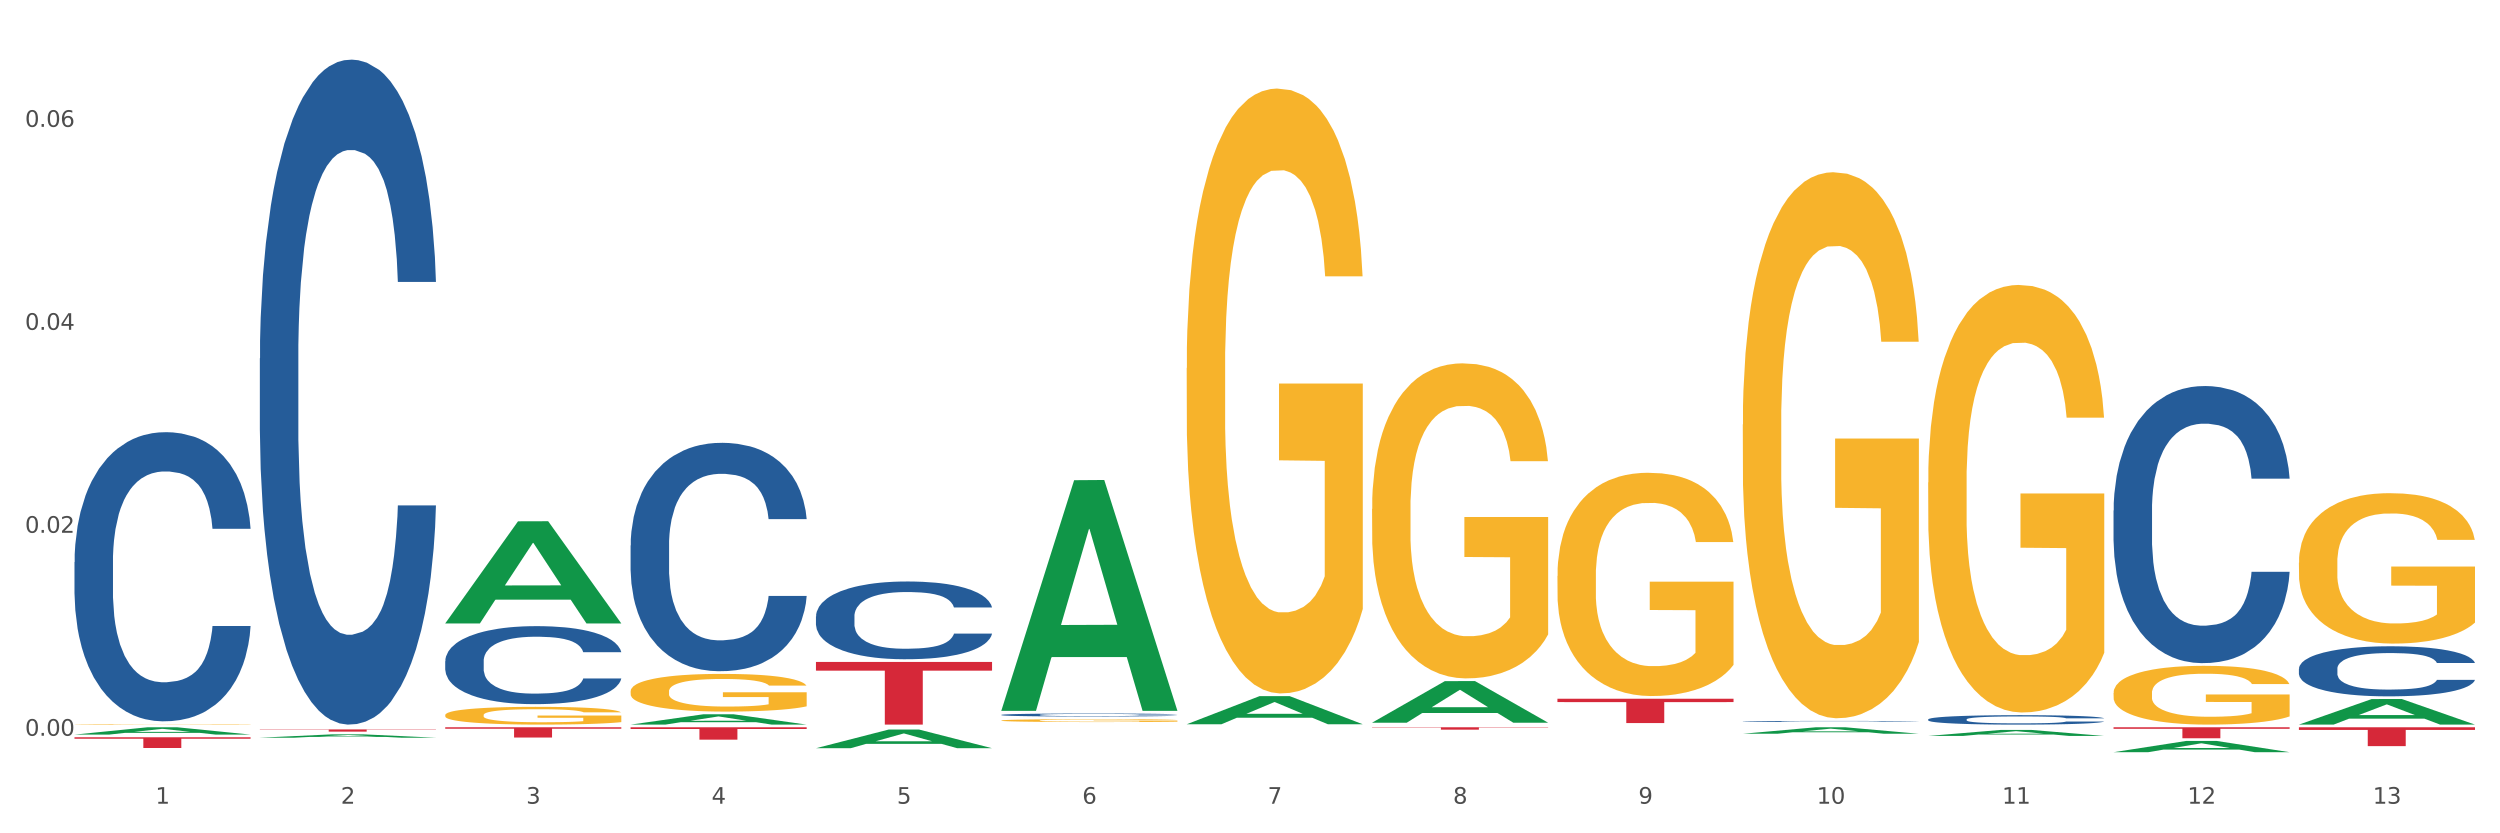 <?xml version="1.0" encoding="utf-8" standalone="no"?>
<!DOCTYPE svg PUBLIC "-//W3C//DTD SVG 1.1//EN"
  "http://www.w3.org/Graphics/SVG/1.1/DTD/svg11.dtd">
<svg xmlns:xlink="http://www.w3.org/1999/xlink" width="1080pt" height="360pt" viewBox="0 0 1080 360" xmlns="http://www.w3.org/2000/svg" version="1.1">
 <rect x="0" y="0" width="1080" height="360" fill="#333333" stroke="none"/>
 <defs>
  <style type="text/css">*{stroke-linejoin: round; stroke-linecap: butt}</style>
 </defs>
 <g id="figure_1">
  <g id="patch_1">
   <path d="M 0 360 
L 1080 360 
L 1080 0 
L 0 0 
z
" style="fill: #ffffff; stroke: #ffffff; stroke-linejoin: miter"/>
  </g>
  <g id="axes_1">
   <g id="matplotlib.axis_1">
    <g id="xtick_1">
     <g id="text_1">
      <!-- 1 -->
      <g style="fill: #4d4d4d" transform="translate(67.159 347.204) scale(0.096 -0.096)">
       <defs>
        <path id="DejaVuSans-31" d="M 794 531 
L 1825 531 
L 1825 4091 
L 703 3866 
L 703 4441 
L 1819 4666 
L 2450 4666 
L 2450 531 
L 3481 531 
L 3481 0 
L 794 0 
L 794 531 
z
" transform="scale(0.016)"/>
       </defs>
       <use xlink:href="#DejaVuSans-31"/>
      </g>
     </g>
    </g>
    <g id="xtick_2">
     <g id="text_2">
      <!-- 2 -->
      <g style="fill: #4d4d4d" transform="translate(147.238 347.204) scale(0.096 -0.096)">
       <defs>
        <path id="DejaVuSans-32" d="M 1228 531 
L 3431 531 
L 3431 0 
L 469 0 
L 469 531 
Q 828 903 1448 1529 
Q 2069 2156 2228 2338 
Q 2531 2678 2651 2914 
Q 2772 3150 2772 3378 
Q 2772 3750 2511 3984 
Q 2250 4219 1831 4219 
Q 1534 4219 1204 4116 
Q 875 4013 500 3803 
L 500 4441 
Q 881 4594 1212 4672 
Q 1544 4750 1819 4750 
Q 2544 4750 2975 4387 
Q 3406 4025 3406 3419 
Q 3406 3131 3298 2873 
Q 3191 2616 2906 2266 
Q 2828 2175 2409 1742 
Q 1991 1309 1228 531 
z
" transform="scale(0.016)"/>
       </defs>
       <use xlink:href="#DejaVuSans-32"/>
      </g>
     </g>
    </g>
    <g id="xtick_3">
     <g id="text_3">
      <!-- 3 -->
      <g style="fill: #4d4d4d" transform="translate(227.317 347.204) scale(0.096 -0.096)">
       <defs>
        <path id="DejaVuSans-33" d="M 2597 2516 
Q 3050 2419 3304 2112 
Q 3559 1806 3559 1356 
Q 3559 666 3084 287 
Q 2609 -91 1734 -91 
Q 1441 -91 1130 -33 
Q 819 25 488 141 
L 488 750 
Q 750 597 1062 519 
Q 1375 441 1716 441 
Q 2309 441 2620 675 
Q 2931 909 2931 1356 
Q 2931 1769 2642 2001 
Q 2353 2234 1838 2234 
L 1294 2234 
L 1294 2753 
L 1863 2753 
Q 2328 2753 2575 2939 
Q 2822 3125 2822 3475 
Q 2822 3834 2567 4026 
Q 2313 4219 1838 4219 
Q 1578 4219 1281 4162 
Q 984 4106 628 3988 
L 628 4550 
Q 988 4650 1302 4700 
Q 1616 4750 1894 4750 
Q 2613 4750 3031 4423 
Q 3450 4097 3450 3541 
Q 3450 3153 3228 2886 
Q 3006 2619 2597 2516 
z
" transform="scale(0.016)"/>
       </defs>
       <use xlink:href="#DejaVuSans-33"/>
      </g>
     </g>
    </g>
    <g id="xtick_4">
     <g id="text_4">
      <!-- 4 -->
      <g style="fill: #4d4d4d" transform="translate(307.396 347.204) scale(0.096 -0.096)">
       <defs>
        <path id="DejaVuSans-34" d="M 2419 4116 
L 825 1625 
L 2419 1625 
L 2419 4116 
z
M 2253 4666 
L 3047 4666 
L 3047 1625 
L 3713 1625 
L 3713 1100 
L 3047 1100 
L 3047 0 
L 2419 0 
L 2419 1100 
L 313 1100 
L 313 1709 
L 2253 4666 
z
" transform="scale(0.016)"/>
       </defs>
       <use xlink:href="#DejaVuSans-34"/>
      </g>
     </g>
    </g>
    <g id="xtick_5">
     <g id="text_5">
      <!-- 5 -->
      <g style="fill: #4d4d4d" transform="translate(387.475 347.204) scale(0.096 -0.096)">
       <defs>
        <path id="DejaVuSans-35" d="M 691 4666 
L 3169 4666 
L 3169 4134 
L 1269 4134 
L 1269 2991 
Q 1406 3038 1543 3061 
Q 1681 3084 1819 3084 
Q 2600 3084 3056 2656 
Q 3513 2228 3513 1497 
Q 3513 744 3044 326 
Q 2575 -91 1722 -91 
Q 1428 -91 1123 -41 
Q 819 9 494 109 
L 494 744 
Q 775 591 1075 516 
Q 1375 441 1709 441 
Q 2250 441 2565 725 
Q 2881 1009 2881 1497 
Q 2881 1984 2565 2268 
Q 2250 2553 1709 2553 
Q 1456 2553 1204 2497 
Q 953 2441 691 2322 
L 691 4666 
z
" transform="scale(0.016)"/>
       </defs>
       <use xlink:href="#DejaVuSans-35"/>
      </g>
     </g>
    </g>
    <g id="xtick_6">
     <g id="text_6">
      <!-- 6 -->
      <g style="fill: #4d4d4d" transform="translate(467.554 347.204) scale(0.096 -0.096)">
       <defs>
        <path id="DejaVuSans-36" d="M 2113 2584 
Q 1688 2584 1439 2293 
Q 1191 2003 1191 1497 
Q 1191 994 1439 701 
Q 1688 409 2113 409 
Q 2538 409 2786 701 
Q 3034 994 3034 1497 
Q 3034 2003 2786 2293 
Q 2538 2584 2113 2584 
z
M 3366 4563 
L 3366 3988 
Q 3128 4100 2886 4159 
Q 2644 4219 2406 4219 
Q 1781 4219 1451 3797 
Q 1122 3375 1075 2522 
Q 1259 2794 1537 2939 
Q 1816 3084 2150 3084 
Q 2853 3084 3261 2657 
Q 3669 2231 3669 1497 
Q 3669 778 3244 343 
Q 2819 -91 2113 -91 
Q 1303 -91 875 529 
Q 447 1150 447 2328 
Q 447 3434 972 4092 
Q 1497 4750 2381 4750 
Q 2619 4750 2861 4703 
Q 3103 4656 3366 4563 
z
" transform="scale(0.016)"/>
       </defs>
       <use xlink:href="#DejaVuSans-36"/>
      </g>
     </g>
    </g>
    <g id="xtick_7">
     <g id="text_7">
      <!-- 7 -->
      <g style="fill: #4d4d4d" transform="translate(547.634 347.204) scale(0.096 -0.096)">
       <defs>
        <path id="DejaVuSans-37" d="M 525 4666 
L 3525 4666 
L 3525 4397 
L 1831 0 
L 1172 0 
L 2766 4134 
L 525 4134 
L 525 4666 
z
" transform="scale(0.016)"/>
       </defs>
       <use xlink:href="#DejaVuSans-37"/>
      </g>
     </g>
    </g>
    <g id="xtick_8">
     <g id="text_8">
      <!-- 8 -->
      <g style="fill: #4d4d4d" transform="translate(627.713 347.204) scale(0.096 -0.096)">
       <defs>
        <path id="DejaVuSans-38" d="M 2034 2216 
Q 1584 2216 1326 1975 
Q 1069 1734 1069 1313 
Q 1069 891 1326 650 
Q 1584 409 2034 409 
Q 2484 409 2743 651 
Q 3003 894 3003 1313 
Q 3003 1734 2745 1975 
Q 2488 2216 2034 2216 
z
M 1403 2484 
Q 997 2584 770 2862 
Q 544 3141 544 3541 
Q 544 4100 942 4425 
Q 1341 4750 2034 4750 
Q 2731 4750 3128 4425 
Q 3525 4100 3525 3541 
Q 3525 3141 3298 2862 
Q 3072 2584 2669 2484 
Q 3125 2378 3379 2068 
Q 3634 1759 3634 1313 
Q 3634 634 3220 271 
Q 2806 -91 2034 -91 
Q 1263 -91 848 271 
Q 434 634 434 1313 
Q 434 1759 690 2068 
Q 947 2378 1403 2484 
z
M 1172 3481 
Q 1172 3119 1398 2916 
Q 1625 2713 2034 2713 
Q 2441 2713 2670 2916 
Q 2900 3119 2900 3481 
Q 2900 3844 2670 4047 
Q 2441 4250 2034 4250 
Q 1625 4250 1398 4047 
Q 1172 3844 1172 3481 
z
" transform="scale(0.016)"/>
       </defs>
       <use xlink:href="#DejaVuSans-38"/>
      </g>
     </g>
    </g>
    <g id="xtick_9">
     <g id="text_9">
      <!-- 9 -->
      <g style="fill: #4d4d4d" transform="translate(707.792 347.204) scale(0.096 -0.096)">
       <defs>
        <path id="DejaVuSans-39" d="M 703 97 
L 703 672 
Q 941 559 1184 500 
Q 1428 441 1663 441 
Q 2288 441 2617 861 
Q 2947 1281 2994 2138 
Q 2813 1869 2534 1725 
Q 2256 1581 1919 1581 
Q 1219 1581 811 2004 
Q 403 2428 403 3163 
Q 403 3881 828 4315 
Q 1253 4750 1959 4750 
Q 2769 4750 3195 4129 
Q 3622 3509 3622 2328 
Q 3622 1225 3098 567 
Q 2575 -91 1691 -91 
Q 1453 -91 1209 -44 
Q 966 3 703 97 
z
M 1959 2075 
Q 2384 2075 2632 2365 
Q 2881 2656 2881 3163 
Q 2881 3666 2632 3958 
Q 2384 4250 1959 4250 
Q 1534 4250 1286 3958 
Q 1038 3666 1038 3163 
Q 1038 2656 1286 2365 
Q 1534 2075 1959 2075 
z
" transform="scale(0.016)"/>
       </defs>
       <use xlink:href="#DejaVuSans-39"/>
      </g>
     </g>
    </g>
    <g id="xtick_10">
     <g id="text_10">
      <!-- 10 -->
      <g style="fill: #4d4d4d" transform="translate(784.817 347.204) scale(0.096 -0.096)">
       <defs>
        <path id="DejaVuSans-30" d="M 2034 4250 
Q 1547 4250 1301 3770 
Q 1056 3291 1056 2328 
Q 1056 1369 1301 889 
Q 1547 409 2034 409 
Q 2525 409 2770 889 
Q 3016 1369 3016 2328 
Q 3016 3291 2770 3770 
Q 2525 4250 2034 4250 
z
M 2034 4750 
Q 2819 4750 3233 4129 
Q 3647 3509 3647 2328 
Q 3647 1150 3233 529 
Q 2819 -91 2034 -91 
Q 1250 -91 836 529 
Q 422 1150 422 2328 
Q 422 3509 836 4129 
Q 1250 4750 2034 4750 
z
" transform="scale(0.016)"/>
       </defs>
       <use xlink:href="#DejaVuSans-31"/>
       <use xlink:href="#DejaVuSans-30" transform="translate(63.623 0)"/>
      </g>
     </g>
    </g>
    <g id="xtick_11">
     <g id="text_11">
      <!-- 11 -->
      <g style="fill: #4d4d4d" transform="translate(864.896 347.204) scale(0.096 -0.096)">
       <use xlink:href="#DejaVuSans-31"/>
       <use xlink:href="#DejaVuSans-31" transform="translate(63.623 0)"/>
      </g>
     </g>
    </g>
    <g id="xtick_12">
     <g id="text_12">
      <!-- 12 -->
      <g style="fill: #4d4d4d" transform="translate(944.975 347.204) scale(0.096 -0.096)">
       <use xlink:href="#DejaVuSans-31"/>
       <use xlink:href="#DejaVuSans-32" transform="translate(63.623 0)"/>
      </g>
     </g>
    </g>
    <g id="xtick_13">
     <g id="text_13">
      <!-- 13 -->
      <g style="fill: #4d4d4d" transform="translate(1025.054 347.204) scale(0.096 -0.096)">
       <use xlink:href="#DejaVuSans-31"/>
       <use xlink:href="#DejaVuSans-33" transform="translate(63.623 0)"/>
      </g>
     </g>
    </g>
    <g id="xtick_14"/>
    <g id="xtick_15"/>
    <g id="xtick_16"/>
    <g id="xtick_17"/>
    <g id="xtick_18"/>
    <g id="xtick_19"/>
    <g id="xtick_20"/>
    <g id="xtick_21"/>
    <g id="xtick_22"/>
    <g id="xtick_23"/>
    <g id="xtick_24"/>
    <g id="xtick_25"/>
   </g>
   <g id="matplotlib.axis_2">
    <g id="ytick_1">
     <g id="text_14">
      <!-- 0.00 -->
      <g style="fill: #4d4d4d" transform="translate(10.8 317.837) scale(0.096 -0.096)">
       <defs>
        <path id="DejaVuSans-2e" d="M 684 794 
L 1344 794 
L 1344 0 
L 684 0 
L 684 794 
z
" transform="scale(0.016)"/>
       </defs>
       <use xlink:href="#DejaVuSans-30"/>
       <use xlink:href="#DejaVuSans-2e" transform="translate(63.623 0)"/>
       <use xlink:href="#DejaVuSans-30" transform="translate(95.41 0)"/>
       <use xlink:href="#DejaVuSans-30" transform="translate(159.033 0)"/>
      </g>
     </g>
    </g>
    <g id="ytick_2">
     <g id="text_15">
      <!-- 0.02 -->
      <g style="fill: #4d4d4d" transform="translate(10.8 230.157) scale(0.096 -0.096)">
       <use xlink:href="#DejaVuSans-30"/>
       <use xlink:href="#DejaVuSans-2e" transform="translate(63.623 0)"/>
       <use xlink:href="#DejaVuSans-30" transform="translate(95.41 0)"/>
       <use xlink:href="#DejaVuSans-32" transform="translate(159.033 0)"/>
      </g>
     </g>
    </g>
    <g id="ytick_3">
     <g id="text_16">
      <!-- 0.04 -->
      <g style="fill: #4d4d4d" transform="translate(10.8 142.476) scale(0.096 -0.096)">
       <use xlink:href="#DejaVuSans-30"/>
       <use xlink:href="#DejaVuSans-2e" transform="translate(63.623 0)"/>
       <use xlink:href="#DejaVuSans-30" transform="translate(95.41 0)"/>
       <use xlink:href="#DejaVuSans-34" transform="translate(159.033 0)"/>
      </g>
     </g>
    </g>
    <g id="ytick_4">
     <g id="text_17">
      <!-- 0.06 -->
      <g style="fill: #4d4d4d" transform="translate(10.8 54.796) scale(0.096 -0.096)">
       <use xlink:href="#DejaVuSans-30"/>
       <use xlink:href="#DejaVuSans-2e" transform="translate(63.623 0)"/>
       <use xlink:href="#DejaVuSans-30" transform="translate(95.41 0)"/>
       <use xlink:href="#DejaVuSans-36" transform="translate(159.033 0)"/>
      </g>
     </g>
    </g>
    <g id="ytick_5"/>
    <g id="ytick_6"/>
    <g id="ytick_7"/>
   </g>
   <g id="PolyCollection_1">
    <path d="M 32.175 317.339 
L 32.253 317.336 
L 63.625 314.193 
L 76.644 314.19 
L 108.25 317.345 
L 93.192 317.345 
L 86.369 316.61 
L 53.978 316.61 
L 53.743 316.622 
L 47.155 317.345 
L 32.175 317.345 
L 32.175 317.339 
L 58.056 316.172 
L 82.291 316.169 
L 70.291 314.862 
L 70.134 314.857 
L 69.977 314.865 
L 57.978 316.169 
L 58.056 316.172 
L 32.175 317.339 
z
" clip-path="url(#p238377610d)" style="fill: #109648"/>
    <path d="M 432.571 311.26 
L 432.661 311.259 
L 432.661 311.219 
L 432.84 311.184 
L 433.738 311.099 
L 435.086 311.029 
L 436.074 310.992 
L 437.062 310.961 
L 438.229 310.931 
L 439.666 310.899 
L 442.271 310.853 
L 443.888 310.83 
L 445.864 310.805 
L 449.456 310.769 
L 452.061 310.748 
L 454.756 310.731 
L 459.157 310.711 
L 462.031 310.702 
L 465.085 310.695 
L 468.767 310.691 
L 471.551 310.69 
L 477.659 310.693 
L 482.868 310.703 
L 485.383 310.711 
L 488.617 310.725 
L 490.323 310.734 
L 493.108 310.752 
L 495.982 310.775 
L 497.958 310.796 
L 500.922 310.834 
L 503.167 310.872 
L 505.233 310.92 
L 506.311 310.952 
L 507.119 310.983 
L 507.838 311.018 
L 508.556 311.073 
L 492.389 311.073 
L 491.76 311.034 
L 490.772 310.996 
L 489.335 310.96 
L 488.078 310.938 
L 485.922 310.91 
L 483.946 310.892 
L 481.88 310.878 
L 479.366 310.867 
L 477.39 310.861 
L 474.605 310.857 
L 469.126 310.858 
L 465.444 310.867 
L 462.929 310.878 
L 461.312 310.888 
L 459.875 310.899 
L 458.258 310.915 
L 456.372 310.939 
L 455.025 310.96 
L 453.678 310.987 
L 452.6 311.014 
L 451.612 311.046 
L 450.804 311.08 
L 450.175 311.115 
L 449.636 311.158 
L 449.187 311.229 
L 449.187 311.383 
L 449.367 311.418 
L 449.816 311.464 
L 450.355 311.499 
L 451.253 311.541 
L 452.061 311.569 
L 453.588 311.61 
L 455.295 311.644 
L 456.642 311.665 
L 457.989 311.683 
L 460.324 311.708 
L 462.929 311.728 
L 465.174 311.741 
L 468.228 311.752 
L 470.294 311.757 
L 472.09 311.759 
L 476.491 311.759 
L 479.635 311.755 
L 483.138 311.748 
L 485.832 311.737 
L 488.078 311.725 
L 490.593 311.705 
L 492.209 311.686 
L 492.209 311.45 
L 472.45 311.449 
L 472.45 311.292 
L 508.646 311.292 
L 508.646 311.752 
L 507.119 311.776 
L 505.413 311.797 
L 503.616 311.816 
L 500.922 311.84 
L 497.688 311.863 
L 494.814 311.878 
L 491.76 311.892 
L 488.168 311.904 
L 483.497 311.916 
L 480.623 311.92 
L 477.03 311.924 
L 472.809 311.925 
L 469.126 311.922 
L 465.534 311.917 
L 461.761 311.907 
L 458.079 311.892 
L 455.295 311.877 
L 452.51 311.859 
L 449.546 311.836 
L 447.211 311.813 
L 445.415 311.793 
L 443.439 311.767 
L 441.283 311.733 
L 439.666 311.702 
L 438.229 311.671 
L 436.702 311.63 
L 435.625 311.595 
L 434.547 311.551 
L 433.918 311.519 
L 433.199 311.468 
L 432.661 311.397 
L 432.571 311.26 
z
" clip-path="url(#p238377610d)" style="fill: #f7b32b"/>
    <path d="M 512.65 159.002 
L 512.74 158.763 
L 512.74 150.172 
L 512.919 142.774 
L 513.818 124.875 
L 515.165 110.078 
L 516.153 102.203 
L 517.141 95.759 
L 518.308 89.315 
L 519.745 82.633 
L 522.35 72.848 
L 523.967 67.836 
L 525.943 62.586 
L 529.536 54.949 
L 532.14 50.653 
L 534.835 47.074 
L 539.236 42.778 
L 542.11 40.869 
L 545.164 39.437 
L 548.846 38.482 
L 551.631 38.243 
L 557.738 38.959 
L 562.948 41.107 
L 565.462 42.778 
L 568.696 45.642 
L 570.402 47.551 
L 573.187 51.369 
L 576.061 56.381 
L 578.037 60.677 
L 581.001 68.791 
L 583.246 76.905 
L 585.312 86.929 
L 586.39 93.85 
L 587.198 100.293 
L 587.917 107.692 
L 588.635 119.386 
L 572.468 119.386 
L 571.839 111.033 
L 570.851 103.157 
L 569.414 95.52 
L 568.157 90.747 
L 566.001 84.781 
L 564.025 80.962 
L 561.96 78.099 
L 559.445 75.712 
L 557.469 74.519 
L 554.684 73.564 
L 549.206 73.803 
L 545.523 75.712 
L 543.008 78.099 
L 541.391 80.246 
L 539.954 82.633 
L 538.338 85.974 
L 536.451 90.986 
L 535.104 95.52 
L 533.757 101.248 
L 532.679 106.976 
L 531.691 113.658 
L 530.883 120.818 
L 530.254 128.216 
L 529.715 137.285 
L 529.266 152.32 
L 529.266 185.015 
L 529.446 192.414 
L 529.895 202.198 
L 530.434 209.597 
L 531.332 218.427 
L 532.14 224.393 
L 533.667 232.985 
L 535.374 240.144 
L 536.721 244.679 
L 538.068 248.497 
L 540.403 253.748 
L 543.008 258.043 
L 545.254 260.668 
L 548.307 263.055 
L 550.373 264.01 
L 552.169 264.487 
L 556.571 264.487 
L 559.714 263.771 
L 563.217 262.1 
L 565.912 259.953 
L 568.157 257.327 
L 570.672 253.032 
L 572.289 248.974 
L 572.289 199.096 
L 552.529 198.857 
L 552.529 165.684 
L 588.725 165.684 
L 588.725 263.055 
L 587.198 268.067 
L 585.492 272.601 
L 583.695 276.658 
L 581.001 281.67 
L 577.767 286.443 
L 574.893 289.784 
L 571.839 292.648 
L 568.247 295.273 
L 563.576 297.66 
L 560.702 298.614 
L 557.109 299.33 
L 552.888 299.569 
L 549.206 299.092 
L 545.613 297.898 
L 541.841 295.751 
L 538.158 292.648 
L 535.374 289.546 
L 532.589 285.727 
L 529.625 280.715 
L 527.29 275.942 
L 525.494 271.647 
L 523.518 266.158 
L 521.362 258.998 
L 519.745 252.554 
L 518.308 245.872 
L 516.781 237.28 
L 515.704 229.882 
L 514.626 220.575 
L 513.997 213.654 
L 513.279 202.914 
L 512.74 187.879 
L 512.65 159.002 
z
" clip-path="url(#p238377610d)" style="fill: #f7b32b"/>
    <path d="M 592.729 219.858 
L 592.819 219.733 
L 592.819 215.258 
L 592.999 211.405 
L 593.897 202.082 
L 595.244 194.376 
L 596.232 190.274 
L 597.22 186.918 
L 598.388 183.562 
L 599.825 180.081 
L 602.429 174.985 
L 604.046 172.374 
L 606.022 169.64 
L 609.615 165.662 
L 612.219 163.425 
L 614.914 161.56 
L 619.315 159.323 
L 622.189 158.328 
L 625.243 157.582 
L 628.925 157.085 
L 631.71 156.961 
L 637.817 157.334 
L 643.027 158.453 
L 645.542 159.323 
L 648.775 160.814 
L 650.482 161.809 
L 653.266 163.798 
L 656.14 166.408 
L 658.116 168.645 
L 661.08 172.872 
L 663.325 177.098 
L 665.391 182.318 
L 666.469 185.923 
L 667.277 189.279 
L 667.996 193.133 
L 668.714 199.224 
L 652.547 199.224 
L 651.919 194.873 
L 650.931 190.771 
L 649.494 186.793 
L 648.236 184.307 
L 646.08 181.2 
L 644.105 179.211 
L 642.039 177.719 
L 639.524 176.476 
L 637.548 175.855 
L 634.764 175.358 
L 629.285 175.482 
L 625.602 176.476 
L 623.087 177.719 
L 621.471 178.838 
L 620.033 180.081 
L 618.417 181.821 
L 616.531 184.432 
L 615.183 186.793 
L 613.836 189.777 
L 612.758 192.76 
L 611.77 196.24 
L 610.962 199.969 
L 610.333 203.823 
L 609.794 208.546 
L 609.345 216.377 
L 609.345 233.407 
L 609.525 237.26 
L 609.974 242.356 
L 610.513 246.21 
L 611.411 250.809 
L 612.219 253.916 
L 613.746 258.391 
L 615.453 262.12 
L 616.8 264.482 
L 618.147 266.471 
L 620.483 269.205 
L 623.087 271.443 
L 625.333 272.81 
L 628.386 274.053 
L 630.452 274.55 
L 632.249 274.799 
L 636.65 274.799 
L 639.793 274.426 
L 643.296 273.556 
L 645.991 272.437 
L 648.236 271.07 
L 650.751 268.833 
L 652.368 266.719 
L 652.368 240.74 
L 632.608 240.616 
L 632.608 223.338 
L 668.804 223.338 
L 668.804 274.053 
L 667.277 276.664 
L 665.571 279.025 
L 663.774 281.138 
L 661.08 283.749 
L 657.847 286.235 
L 654.972 287.975 
L 651.919 289.467 
L 648.326 290.834 
L 643.655 292.077 
L 640.781 292.574 
L 637.189 292.947 
L 632.967 293.071 
L 629.285 292.823 
L 625.692 292.201 
L 621.92 291.083 
L 618.237 289.467 
L 615.453 287.851 
L 612.668 285.862 
L 609.705 283.252 
L 607.369 280.766 
L 605.573 278.528 
L 603.597 275.669 
L 601.441 271.94 
L 599.825 268.584 
L 598.388 265.104 
L 596.861 260.629 
L 595.783 256.775 
L 594.705 251.928 
L 594.076 248.323 
L 593.358 242.729 
L 592.819 234.898 
L 592.729 219.858 
z
" clip-path="url(#p238377610d)" style="fill: #f7b32b"/>
    <path d="M 672.808 248.808 
L 672.898 248.72 
L 672.898 245.549 
L 673.078 242.818 
L 673.976 236.211 
L 675.323 230.749 
L 676.311 227.842 
L 677.299 225.464 
L 678.467 223.086 
L 679.904 220.619 
L 682.508 217.007 
L 684.125 215.158 
L 686.101 213.22 
L 689.694 210.401 
L 692.299 208.815 
L 694.993 207.494 
L 699.394 205.908 
L 702.268 205.203 
L 705.322 204.675 
L 709.005 204.323 
L 711.789 204.234 
L 717.896 204.499 
L 723.106 205.292 
L 725.621 205.908 
L 728.854 206.965 
L 730.561 207.67 
L 733.345 209.079 
L 736.219 210.929 
L 738.195 212.515 
L 741.159 215.51 
L 743.405 218.505 
L 745.47 222.205 
L 746.548 224.759 
L 747.357 227.138 
L 748.075 229.869 
L 748.794 234.185 
L 732.626 234.185 
L 731.998 231.102 
L 731.01 228.195 
L 729.573 225.376 
L 728.315 223.614 
L 726.16 221.412 
L 724.184 220.002 
L 722.118 218.945 
L 719.603 218.065 
L 717.627 217.624 
L 714.843 217.272 
L 709.364 217.36 
L 705.681 218.065 
L 703.166 218.945 
L 701.55 219.738 
L 700.113 220.619 
L 698.496 221.852 
L 696.61 223.702 
L 695.263 225.376 
L 693.915 227.49 
L 692.837 229.604 
L 691.849 232.071 
L 691.041 234.713 
L 690.412 237.444 
L 689.873 240.792 
L 689.424 246.341 
L 689.424 258.41 
L 689.604 261.14 
L 690.053 264.752 
L 690.592 267.483 
L 691.49 270.742 
L 692.299 272.944 
L 693.825 276.116 
L 695.532 278.758 
L 696.879 280.432 
L 698.226 281.841 
L 700.562 283.779 
L 703.166 285.365 
L 705.412 286.334 
L 708.466 287.215 
L 710.531 287.567 
L 712.328 287.744 
L 716.729 287.744 
L 719.872 287.479 
L 723.375 286.863 
L 726.07 286.07 
L 728.315 285.101 
L 730.83 283.515 
L 732.447 282.018 
L 732.447 263.607 
L 712.687 263.519 
L 712.687 251.274 
L 748.883 251.274 
L 748.883 287.215 
L 747.357 289.065 
L 745.65 290.739 
L 743.854 292.236 
L 741.159 294.086 
L 737.926 295.848 
L 735.052 297.081 
L 731.998 298.138 
L 728.405 299.107 
L 723.735 299.988 
L 720.86 300.34 
L 717.268 300.605 
L 713.046 300.693 
L 709.364 300.517 
L 705.771 300.076 
L 701.999 299.283 
L 698.316 298.138 
L 695.532 296.993 
L 692.748 295.583 
L 689.784 293.734 
L 687.448 291.972 
L 685.652 290.386 
L 683.676 288.36 
L 681.52 285.717 
L 679.904 283.339 
L 678.467 280.873 
L 676.94 277.701 
L 675.862 274.97 
L 674.784 271.535 
L 674.155 268.98 
L 673.437 265.016 
L 672.898 259.467 
L 672.808 248.808 
z
" clip-path="url(#p238377610d)" style="fill: #f7b32b"/>
    <path d="M 752.887 183.403 
L 752.977 183.188 
L 752.977 175.432 
L 753.157 168.754 
L 754.055 152.597 
L 755.402 139.24 
L 756.39 132.131 
L 757.378 126.314 
L 758.546 120.497 
L 759.983 114.465 
L 762.588 105.633 
L 764.204 101.108 
L 766.18 96.369 
L 769.773 89.475 
L 772.378 85.597 
L 775.072 82.366 
L 779.473 78.488 
L 782.347 76.765 
L 785.401 75.472 
L 789.084 74.61 
L 791.868 74.395 
L 797.976 75.041 
L 803.185 76.98 
L 805.7 78.488 
L 808.933 81.073 
L 810.64 82.797 
L 813.424 86.244 
L 816.298 90.768 
L 818.274 94.646 
L 821.238 101.97 
L 823.484 109.295 
L 825.549 118.343 
L 826.627 124.591 
L 827.436 130.407 
L 828.154 137.086 
L 828.873 147.642 
L 812.706 147.642 
L 812.077 140.102 
L 811.089 132.992 
L 809.652 126.099 
L 808.394 121.79 
L 806.239 116.404 
L 804.263 112.957 
L 802.197 110.372 
L 799.682 108.218 
L 797.706 107.141 
L 794.922 106.279 
L 789.443 106.494 
L 785.76 108.218 
L 783.246 110.372 
L 781.629 112.311 
L 780.192 114.465 
L 778.575 117.481 
L 776.689 122.005 
L 775.342 126.099 
L 773.994 131.269 
L 772.917 136.439 
L 771.929 142.471 
L 771.12 148.934 
L 770.492 155.613 
L 769.953 163.799 
L 769.504 177.371 
L 769.504 206.885 
L 769.683 213.564 
L 770.132 222.396 
L 770.671 229.075 
L 771.569 237.046 
L 772.378 242.431 
L 773.905 250.187 
L 775.611 256.65 
L 776.958 260.743 
L 778.306 264.19 
L 780.641 268.929 
L 783.246 272.807 
L 785.491 275.177 
L 788.545 277.331 
L 790.611 278.193 
L 792.407 278.624 
L 796.808 278.624 
L 799.952 277.978 
L 803.454 276.47 
L 806.149 274.531 
L 808.394 272.161 
L 810.909 268.283 
L 812.526 264.621 
L 812.526 219.596 
L 792.766 219.38 
L 792.766 189.435 
L 828.963 189.435 
L 828.963 277.331 
L 827.436 281.855 
L 825.729 285.949 
L 823.933 289.611 
L 821.238 294.135 
L 818.005 298.444 
L 815.131 301.46 
L 812.077 304.045 
L 808.484 306.415 
L 803.814 308.569 
L 800.94 309.431 
L 797.347 310.077 
L 793.125 310.292 
L 789.443 309.861 
L 785.85 308.784 
L 782.078 306.845 
L 778.395 304.045 
L 775.611 301.244 
L 772.827 297.797 
L 769.863 293.273 
L 767.528 288.965 
L 765.731 285.087 
L 763.755 280.132 
L 761.6 273.669 
L 759.983 267.852 
L 758.546 261.82 
L 757.019 254.065 
L 755.941 247.386 
L 754.863 238.985 
L 754.235 232.737 
L 753.516 223.043 
L 752.977 209.47 
L 752.887 183.403 
z
" clip-path="url(#p238377610d)" style="fill: #f7b32b"/>
    <path d="M 993.125 314.19 
L 1069.2 314.19 
L 1069.2 315.321 
L 1039.275 315.329 
L 1039.275 322.329 
L 1022.87 322.329 
L 1022.87 315.329 
L 993.125 315.321 
L 993.125 314.198 
L 993.125 314.19 
z
" clip-path="url(#p238377610d)" style="fill: #d62839"/>
    <path d="M 672.808 301.846 
L 748.883 301.846 
L 748.883 303.306 
L 718.958 303.316 
L 718.958 312.351 
L 702.553 312.351 
L 702.553 303.316 
L 672.808 303.306 
L 672.808 301.856 
L 672.808 301.846 
z
" clip-path="url(#p238377610d)" style="fill: #d62839"/>
    <path d="M 592.729 314.19 
L 668.804 314.19 
L 668.804 314.331 
L 638.879 314.332 
L 638.879 315.205 
L 622.474 315.205 
L 622.474 314.332 
L 592.729 314.331 
L 592.729 314.191 
L 592.729 314.19 
z
" clip-path="url(#p238377610d)" style="fill: #d62839"/>
    <path d="M 352.492 285.95 
L 428.567 285.95 
L 428.567 289.714 
L 398.641 289.739 
L 398.641 313.036 
L 382.237 313.036 
L 382.237 289.739 
L 352.492 289.714 
L 352.492 285.975 
L 352.492 285.95 
z
" clip-path="url(#p238377610d)" style="fill: #d62839"/>
    <path d="M 272.412 314.19 
L 348.488 314.19 
L 348.488 314.934 
L 318.562 314.939 
L 318.562 319.54 
L 302.157 319.54 
L 302.157 314.939 
L 272.412 314.934 
L 272.412 314.195 
L 272.412 314.19 
z
" clip-path="url(#p238377610d)" style="fill: #d62839"/>
    <path d="M 192.333 314.19 
L 268.408 314.19 
L 268.408 314.806 
L 238.483 314.81 
L 238.483 318.619 
L 222.078 318.619 
L 222.078 314.81 
L 192.333 314.806 
L 192.333 314.194 
L 192.333 314.19 
z
" clip-path="url(#p238377610d)" style="fill: #d62839"/>
    <path d="M 112.254 315.111 
L 188.329 315.111 
L 188.329 315.244 
L 158.404 315.244 
L 158.404 316.066 
L 141.999 316.066 
L 141.999 315.244 
L 112.254 315.244 
L 112.254 315.112 
L 112.254 315.111 
z
" clip-path="url(#p238377610d)" style="fill: #d62839"/>
    <path d="M 32.175 318.498 
L 108.25 318.498 
L 108.25 319.141 
L 78.325 319.145 
L 78.325 323.123 
L 61.92 323.123 
L 61.92 319.145 
L 32.175 319.141 
L 32.175 318.503 
L 32.175 318.498 
z
" clip-path="url(#p238377610d)" style="fill: #d62839"/>
    <path d="M 832.967 208.444 
L 833.056 208.276 
L 833.056 202.203 
L 833.236 196.974 
L 834.134 184.323 
L 835.481 173.865 
L 836.469 168.298 
L 837.457 163.744 
L 838.625 159.19 
L 840.062 154.467 
L 842.667 147.551 
L 844.283 144.008 
L 846.259 140.297 
L 849.852 134.9 
L 852.457 131.863 
L 855.151 129.333 
L 859.552 126.297 
L 862.427 124.947 
L 865.48 123.935 
L 869.163 123.261 
L 871.947 123.092 
L 878.055 123.598 
L 883.264 125.116 
L 885.779 126.297 
L 889.012 128.321 
L 890.719 129.67 
L 893.503 132.369 
L 896.377 135.912 
L 898.353 138.948 
L 901.317 144.683 
L 903.563 150.418 
L 905.629 157.503 
L 906.706 162.395 
L 907.515 166.949 
L 908.233 172.178 
L 908.952 180.443 
L 892.785 180.443 
L 892.156 174.54 
L 891.168 168.973 
L 889.731 163.575 
L 888.474 160.202 
L 886.318 155.985 
L 884.342 153.286 
L 882.276 151.262 
L 879.761 149.575 
L 877.785 148.731 
L 875.001 148.057 
L 869.522 148.225 
L 865.84 149.575 
L 863.325 151.262 
L 861.708 152.78 
L 860.271 154.467 
L 858.654 156.828 
L 856.768 160.37 
L 855.421 163.575 
L 854.074 167.624 
L 852.996 171.672 
L 852.008 176.395 
L 851.199 181.456 
L 850.571 186.685 
L 850.032 193.095 
L 849.583 203.721 
L 849.583 226.831 
L 849.762 232.06 
L 850.211 238.976 
L 850.75 244.205 
L 851.648 250.446 
L 852.457 254.663 
L 853.984 260.736 
L 855.69 265.796 
L 857.038 269.001 
L 858.385 271.7 
L 860.72 275.411 
L 863.325 278.447 
L 865.57 280.303 
L 868.624 281.989 
L 870.69 282.664 
L 872.486 283.001 
L 876.887 283.001 
L 880.031 282.495 
L 883.534 281.315 
L 886.228 279.797 
L 888.474 277.941 
L 890.988 274.905 
L 892.605 272.037 
L 892.605 236.783 
L 872.845 236.614 
L 872.845 213.168 
L 909.042 213.168 
L 909.042 281.989 
L 907.515 285.532 
L 905.808 288.737 
L 904.012 291.604 
L 901.317 295.146 
L 898.084 298.52 
L 895.21 300.882 
L 892.156 302.906 
L 888.563 304.761 
L 883.893 306.448 
L 881.019 307.123 
L 877.426 307.629 
L 873.205 307.798 
L 869.522 307.46 
L 865.929 306.617 
L 862.157 305.099 
L 858.475 302.906 
L 855.69 300.713 
L 852.906 298.014 
L 849.942 294.472 
L 847.607 291.098 
L 845.81 288.062 
L 843.834 284.182 
L 841.679 279.122 
L 840.062 274.567 
L 838.625 269.844 
L 837.098 263.772 
L 836.02 258.543 
L 834.942 251.964 
L 834.314 247.072 
L 833.595 239.482 
L 833.056 228.855 
L 832.967 208.444 
z
" clip-path="url(#p238377610d)" style="fill: #f7b32b"/>
    <path d="M 913.046 299.372 
L 913.135 299.348 
L 913.135 298.513 
L 913.315 297.794 
L 914.213 296.054 
L 915.561 294.616 
L 916.549 293.85 
L 917.537 293.224 
L 918.704 292.597 
L 920.141 291.948 
L 922.746 290.996 
L 924.363 290.509 
L 926.339 289.999 
L 929.931 289.256 
L 932.536 288.839 
L 935.231 288.491 
L 939.632 288.073 
L 942.506 287.888 
L 945.559 287.748 
L 949.242 287.656 
L 952.026 287.632 
L 958.134 287.702 
L 963.343 287.911 
L 965.858 288.073 
L 969.092 288.352 
L 970.798 288.537 
L 973.582 288.908 
L 976.457 289.396 
L 978.433 289.813 
L 981.397 290.602 
L 983.642 291.391 
L 985.708 292.365 
L 986.786 293.038 
L 987.594 293.664 
L 988.312 294.384 
L 989.031 295.52 
L 972.864 295.52 
L 972.235 294.708 
L 971.247 293.943 
L 969.81 293.2 
L 968.553 292.736 
L 966.397 292.156 
L 964.421 291.785 
L 962.355 291.507 
L 959.84 291.275 
L 957.864 291.159 
L 955.08 291.066 
L 949.601 291.089 
L 945.919 291.275 
L 943.404 291.507 
L 941.787 291.716 
L 940.35 291.948 
L 938.733 292.272 
L 936.847 292.76 
L 935.5 293.2 
L 934.153 293.757 
L 933.075 294.314 
L 932.087 294.964 
L 931.279 295.66 
L 930.65 296.379 
L 930.111 297.26 
L 929.662 298.722 
L 929.662 301.9 
L 929.841 302.62 
L 930.291 303.571 
L 930.829 304.29 
L 931.728 305.148 
L 932.536 305.728 
L 934.063 306.564 
L 935.769 307.26 
L 937.117 307.7 
L 938.464 308.072 
L 940.799 308.582 
L 943.404 309 
L 945.649 309.255 
L 948.703 309.487 
L 950.769 309.58 
L 952.565 309.626 
L 956.966 309.626 
L 960.11 309.556 
L 963.613 309.394 
L 966.307 309.185 
L 968.553 308.93 
L 971.068 308.512 
L 972.684 308.118 
L 972.684 303.269 
L 952.925 303.246 
L 952.925 300.021 
L 989.121 300.021 
L 989.121 309.487 
L 987.594 309.974 
L 985.887 310.415 
L 984.091 310.809 
L 981.397 311.296 
L 978.163 311.76 
L 975.289 312.085 
L 972.235 312.364 
L 968.643 312.619 
L 963.972 312.851 
L 961.098 312.944 
L 957.505 313.013 
L 953.284 313.036 
L 949.601 312.99 
L 946.009 312.874 
L 942.236 312.665 
L 938.554 312.364 
L 935.769 312.062 
L 932.985 311.691 
L 930.021 311.204 
L 927.686 310.74 
L 925.89 310.322 
L 923.914 309.788 
L 921.758 309.092 
L 920.141 308.466 
L 918.704 307.816 
L 917.177 306.981 
L 916.099 306.262 
L 915.022 305.357 
L 914.393 304.684 
L 913.674 303.64 
L 913.135 302.179 
L 913.046 299.372 
z
" clip-path="url(#p238377610d)" style="fill: #f7b32b"/>
    <path d="M 32.175 312.893 
L 32.265 312.893 
L 32.265 312.884 
L 32.444 312.876 
L 33.343 312.858 
L 34.69 312.843 
L 35.678 312.835 
L 36.666 312.828 
L 37.833 312.822 
L 39.271 312.815 
L 41.875 312.805 
L 43.492 312.8 
L 45.468 312.794 
L 49.061 312.787 
L 51.665 312.782 
L 54.36 312.779 
L 58.761 312.774 
L 61.635 312.772 
L 64.689 312.771 
L 68.371 312.77 
L 71.156 312.77 
L 77.263 312.77 
L 82.473 312.773 
L 84.988 312.774 
L 88.221 312.777 
L 89.927 312.779 
L 92.712 312.783 
L 95.586 312.788 
L 97.562 312.793 
L 100.526 312.801 
L 102.771 312.809 
L 104.837 312.819 
L 105.915 312.826 
L 106.723 312.833 
L 107.442 312.841 
L 108.16 312.852 
L 91.993 312.852 
L 91.365 312.844 
L 90.377 312.836 
L 88.939 312.828 
L 87.682 312.823 
L 85.526 312.817 
L 83.55 312.813 
L 81.485 312.81 
L 78.97 312.808 
L 76.994 312.807 
L 74.209 312.806 
L 68.731 312.806 
L 65.048 312.808 
L 62.533 312.81 
L 60.917 312.813 
L 59.479 312.815 
L 57.863 312.818 
L 55.977 312.823 
L 54.629 312.828 
L 53.282 312.834 
L 52.204 312.84 
L 51.216 312.847 
L 50.408 312.854 
L 49.779 312.861 
L 49.24 312.871 
L 48.791 312.886 
L 48.791 312.919 
L 48.971 312.927 
L 49.42 312.937 
L 49.959 312.945 
L 50.857 312.954 
L 51.665 312.96 
L 53.192 312.968 
L 54.899 312.976 
L 56.246 312.98 
L 57.593 312.984 
L 59.929 312.99 
L 62.533 312.994 
L 64.779 312.997 
L 67.832 312.999 
L 69.898 313 
L 71.695 313.001 
L 76.096 313.001 
L 79.239 313 
L 82.742 312.998 
L 85.437 312.996 
L 87.682 312.993 
L 90.197 312.989 
L 91.814 312.985 
L 91.814 312.934 
L 72.054 312.934 
L 72.054 312.9 
L 108.25 312.9 
L 108.25 312.999 
L 106.723 313.004 
L 105.017 313.009 
L 103.22 313.013 
L 100.526 313.018 
L 97.292 313.023 
L 94.418 313.026 
L 91.365 313.029 
L 87.772 313.032 
L 83.101 313.034 
L 80.227 313.035 
L 76.635 313.036 
L 72.413 313.036 
L 68.731 313.036 
L 65.138 313.035 
L 61.366 313.032 
L 57.683 313.029 
L 54.899 313.026 
L 52.114 313.022 
L 49.15 313.017 
L 46.815 313.012 
L 45.019 313.008 
L 43.043 313.002 
L 40.887 312.995 
L 39.271 312.988 
L 37.833 312.982 
L 36.307 312.973 
L 35.229 312.965 
L 34.151 312.956 
L 33.522 312.949 
L 32.804 312.938 
L 32.265 312.922 
L 32.175 312.893 
z
" clip-path="url(#p238377610d)" style="fill: #f7b32b"/>
    <path d="M 993.125 243.08 
L 993.215 243.02 
L 993.215 240.884 
L 993.394 239.044 
L 994.292 234.593 
L 995.64 230.913 
L 996.628 228.954 
L 997.616 227.352 
L 998.783 225.75 
L 1000.22 224.088 
L 1002.825 221.654 
L 1004.442 220.408 
L 1006.418 219.102 
L 1010.01 217.203 
L 1012.615 216.135 
L 1015.31 215.245 
L 1019.711 214.176 
L 1022.585 213.702 
L 1025.639 213.346 
L 1029.321 213.108 
L 1032.105 213.049 
L 1038.213 213.227 
L 1043.422 213.761 
L 1045.937 214.176 
L 1049.171 214.889 
L 1050.877 215.363 
L 1053.662 216.313 
L 1056.536 217.559 
L 1058.512 218.628 
L 1061.476 220.646 
L 1063.721 222.663 
L 1065.787 225.156 
L 1066.865 226.877 
L 1067.673 228.48 
L 1068.392 230.319 
L 1069.11 233.228 
L 1052.943 233.228 
L 1052.314 231.15 
L 1051.326 229.192 
L 1049.889 227.293 
L 1048.632 226.106 
L 1046.476 224.622 
L 1044.5 223.672 
L 1042.434 222.96 
L 1039.92 222.367 
L 1037.944 222.07 
L 1035.159 221.833 
L 1029.68 221.892 
L 1025.998 222.367 
L 1023.483 222.96 
L 1021.866 223.494 
L 1020.429 224.088 
L 1018.813 224.919 
L 1016.926 226.165 
L 1015.579 227.293 
L 1014.232 228.717 
L 1013.154 230.141 
L 1012.166 231.803 
L 1011.358 233.584 
L 1010.729 235.423 
L 1010.19 237.679 
L 1009.741 241.418 
L 1009.741 249.549 
L 1009.921 251.388 
L 1010.37 253.822 
L 1010.909 255.662 
L 1011.807 257.858 
L 1012.615 259.341 
L 1014.142 261.478 
L 1015.849 263.258 
L 1017.196 264.386 
L 1018.543 265.336 
L 1020.878 266.641 
L 1023.483 267.709 
L 1025.728 268.362 
L 1028.782 268.956 
L 1030.848 269.193 
L 1032.644 269.312 
L 1037.045 269.312 
L 1040.189 269.134 
L 1043.692 268.718 
L 1046.386 268.184 
L 1048.632 267.531 
L 1051.147 266.463 
L 1052.763 265.454 
L 1052.763 253.05 
L 1033.004 252.991 
L 1033.004 244.741 
L 1069.2 244.741 
L 1069.2 268.956 
L 1067.673 270.202 
L 1065.967 271.33 
L 1064.17 272.339 
L 1061.476 273.585 
L 1058.242 274.772 
L 1055.368 275.603 
L 1052.314 276.315 
L 1048.722 276.968 
L 1044.051 277.561 
L 1041.177 277.799 
L 1037.584 277.977 
L 1033.363 278.036 
L 1029.68 277.918 
L 1026.088 277.621 
L 1022.315 277.087 
L 1018.633 276.315 
L 1015.849 275.544 
L 1013.064 274.594 
L 1010.1 273.348 
L 1007.765 272.161 
L 1005.969 271.092 
L 1003.993 269.727 
L 1001.837 267.947 
L 1000.22 266.344 
L 998.783 264.683 
L 997.256 262.546 
L 996.179 260.706 
L 995.101 258.392 
L 994.472 256.671 
L 993.754 254 
L 993.215 250.261 
L 993.125 243.08 
z
" clip-path="url(#p238377610d)" style="fill: #f7b32b"/>
    <path d="M 32.175 242.826 
L 32.265 242.712 
L 32.265 239.517 
L 32.535 235.182 
L 33.524 227.197 
L 34.783 221.151 
L 36.941 214.078 
L 38.11 211.112 
L 39.639 207.803 
L 42.786 202.442 
L 46.383 197.878 
L 48.901 195.369 
L 50.789 193.771 
L 55.016 190.919 
L 57.443 189.665 
L 59.961 188.638 
L 62.119 187.953 
L 65.716 187.155 
L 68.594 186.813 
L 71.921 186.699 
L 74.709 186.813 
L 78.396 187.269 
L 83.791 188.638 
L 85.859 189.436 
L 88.647 190.805 
L 91.524 192.631 
L 93.862 194.456 
L 96.56 197.08 
L 99.348 200.502 
L 102.045 204.837 
L 103.934 208.83 
L 105.463 213.051 
L 106.811 218.185 
L 107.801 223.774 
L 108.25 228.452 
L 91.794 228.452 
L 91.345 224.231 
L 90.445 219.668 
L 89.546 216.587 
L 88.557 214.078 
L 87.028 211.226 
L 85.679 209.4 
L 83.431 207.233 
L 81.363 205.864 
L 79.655 205.065 
L 77.586 204.381 
L 73.18 203.696 
L 70.033 203.696 
L 68.054 203.925 
L 65.627 204.495 
L 63.558 205.294 
L 61.13 206.663 
L 59.242 208.146 
L 57.354 210.085 
L 56.274 211.454 
L 54.656 213.964 
L 53.577 216.017 
L 52.138 219.554 
L 51.329 222.063 
L 49.89 228.566 
L 49.26 233.357 
L 48.991 236.665 
L 48.811 240.316 
L 48.811 258.112 
L 49.35 266.098 
L 49.8 269.52 
L 50.519 273.399 
L 51.868 278.419 
L 53.847 283.324 
L 55.915 286.861 
L 57.623 289.028 
L 59.242 290.625 
L 60.861 291.88 
L 62.839 293.021 
L 64.457 293.705 
L 66.885 294.39 
L 69.763 294.732 
L 72.011 294.732 
L 76.597 294.162 
L 78.665 293.591 
L 80.644 292.793 
L 82.802 291.538 
L 84.51 290.169 
L 85.5 289.142 
L 87.118 286.975 
L 88.377 284.693 
L 89.456 282.069 
L 90.176 279.788 
L 90.985 276.365 
L 91.614 272.487 
L 91.794 270.433 
L 108.25 270.433 
L 107.89 274.54 
L 107.261 278.533 
L 106.002 283.895 
L 105.013 286.975 
L 103.484 290.739 
L 101.866 293.934 
L 99.618 297.47 
L 97.549 300.094 
L 95.391 302.375 
L 93.053 304.429 
L 88.827 307.281 
L 87.298 308.079 
L 84.061 309.448 
L 81.543 310.247 
L 77.856 311.046 
L 74.079 311.502 
L 70.123 311.616 
L 66.616 311.388 
L 62.749 310.703 
L 60.321 310.019 
L 57.623 308.992 
L 54.476 307.395 
L 51.509 305.456 
L 48.721 303.174 
L 46.113 300.55 
L 43.685 297.584 
L 40.538 292.679 
L 38.2 287.887 
L 36.491 283.438 
L 35.322 279.674 
L 34.153 274.882 
L 33.524 271.574 
L 32.535 263.588 
L 32.175 256.173 
L 32.175 242.826 
z
" clip-path="url(#p238377610d)" style="fill: #255c99"/>
    <path d="M 112.254 154.837 
L 112.344 154.575 
L 112.344 147.229 
L 112.614 137.26 
L 113.603 118.895 
L 114.862 104.99 
L 117.02 88.724 
L 118.189 81.903 
L 119.718 74.295 
L 122.865 61.964 
L 126.462 51.47 
L 128.98 45.698 
L 130.868 42.025 
L 135.095 35.467 
L 137.523 32.581 
L 140.04 30.22 
L 142.199 28.645 
L 145.796 26.809 
L 148.673 26.022 
L 152 25.759 
L 154.788 26.022 
L 158.475 27.071 
L 163.87 30.22 
L 165.938 32.056 
L 168.726 35.204 
L 171.604 39.402 
L 173.942 43.6 
L 176.639 49.634 
L 179.427 57.504 
L 182.125 67.474 
L 184.013 76.656 
L 185.542 86.363 
L 186.891 98.169 
L 187.88 111.024 
L 188.329 121.781 
L 171.873 121.781 
L 171.424 112.074 
L 170.525 101.58 
L 169.625 94.496 
L 168.636 88.724 
L 167.107 82.165 
L 165.759 77.968 
L 163.51 72.983 
L 161.442 69.835 
L 159.734 67.998 
L 157.665 66.424 
L 153.259 64.85 
L 150.112 64.85 
L 148.134 65.375 
L 145.706 66.687 
L 143.637 68.523 
L 141.209 71.671 
L 139.321 75.082 
L 137.433 79.542 
L 136.354 82.69 
L 134.735 88.462 
L 133.656 93.184 
L 132.217 101.317 
L 131.408 107.089 
L 129.969 122.043 
L 129.34 133.062 
L 129.07 140.67 
L 128.89 149.066 
L 128.89 189.993 
L 129.43 208.357 
L 129.879 216.228 
L 130.599 225.148 
L 131.947 236.692 
L 133.926 247.973 
L 135.994 256.106 
L 137.702 261.09 
L 139.321 264.763 
L 140.94 267.649 
L 142.918 270.273 
L 144.537 271.847 
L 146.965 273.421 
L 149.842 274.208 
L 152.09 274.208 
L 156.676 272.896 
L 158.745 271.585 
L 160.723 269.748 
L 162.881 266.862 
L 164.59 263.714 
L 165.579 261.353 
L 167.197 256.368 
L 168.456 251.121 
L 169.535 245.087 
L 170.255 239.84 
L 171.064 231.969 
L 171.694 223.049 
L 171.873 218.327 
L 188.329 218.327 
L 187.97 227.772 
L 187.34 236.954 
L 186.081 249.285 
L 185.092 256.368 
L 183.563 265.026 
L 181.945 272.372 
L 179.697 280.505 
L 177.628 286.539 
L 175.47 291.786 
L 173.132 296.508 
L 168.906 303.067 
L 167.377 304.903 
L 164.14 308.052 
L 161.622 309.888 
L 157.935 311.725 
L 154.158 312.774 
L 150.202 313.036 
L 146.695 312.512 
L 142.828 310.938 
L 140.4 309.363 
L 137.702 307.002 
L 134.555 303.329 
L 131.588 298.869 
L 128.8 293.622 
L 126.192 287.588 
L 123.764 280.767 
L 120.617 269.486 
L 118.279 258.467 
L 116.57 248.235 
L 115.401 239.577 
L 114.232 228.559 
L 113.603 220.95 
L 112.614 202.586 
L 112.254 185.533 
L 112.254 154.837 
z
" clip-path="url(#p238377610d)" style="fill: #255c99"/>
    <path d="M 192.333 285.635 
L 192.423 285.604 
L 192.423 284.742 
L 192.693 283.573 
L 193.682 281.418 
L 194.941 279.786 
L 197.099 277.878 
L 198.268 277.078 
L 199.797 276.185 
L 202.944 274.738 
L 206.541 273.507 
L 209.059 272.83 
L 210.947 272.399 
L 215.174 271.629 
L 217.602 271.291 
L 220.12 271.013 
L 222.278 270.829 
L 225.875 270.613 
L 228.752 270.521 
L 232.079 270.49 
L 234.867 270.521 
L 238.554 270.644 
L 243.949 271.013 
L 246.018 271.229 
L 248.805 271.598 
L 251.683 272.091 
L 254.021 272.583 
L 256.718 273.291 
L 259.506 274.215 
L 262.204 275.385 
L 264.092 276.462 
L 265.621 277.601 
L 266.97 278.986 
L 267.959 280.494 
L 268.408 281.756 
L 251.953 281.756 
L 251.503 280.618 
L 250.604 279.386 
L 249.704 278.555 
L 248.715 277.878 
L 247.187 277.108 
L 245.838 276.616 
L 243.59 276.031 
L 241.521 275.662 
L 239.813 275.446 
L 237.745 275.261 
L 233.338 275.077 
L 230.191 275.077 
L 228.213 275.138 
L 225.785 275.292 
L 223.717 275.508 
L 221.289 275.877 
L 219.4 276.277 
L 217.512 276.801 
L 216.433 277.17 
L 214.814 277.847 
L 213.735 278.401 
L 212.296 279.355 
L 211.487 280.033 
L 210.048 281.787 
L 209.419 283.08 
L 209.149 283.973 
L 208.969 284.958 
L 208.969 289.76 
L 209.509 291.915 
L 209.958 292.838 
L 210.678 293.885 
L 212.027 295.239 
L 214.005 296.563 
L 216.073 297.517 
L 217.782 298.102 
L 219.4 298.533 
L 221.019 298.871 
L 222.997 299.179 
L 224.616 299.364 
L 227.044 299.549 
L 229.921 299.641 
L 232.169 299.641 
L 236.755 299.487 
L 238.824 299.333 
L 240.802 299.118 
L 242.96 298.779 
L 244.669 298.41 
L 245.658 298.133 
L 247.276 297.548 
L 248.535 296.932 
L 249.615 296.224 
L 250.334 295.609 
L 251.143 294.685 
L 251.773 293.638 
L 251.953 293.084 
L 268.408 293.084 
L 268.049 294.193 
L 267.419 295.27 
L 266.16 296.717 
L 265.171 297.548 
L 263.643 298.564 
L 262.024 299.426 
L 259.776 300.38 
L 257.708 301.088 
L 255.549 301.703 
L 253.211 302.258 
L 248.985 303.027 
L 247.456 303.243 
L 244.219 303.612 
L 241.701 303.827 
L 238.014 304.043 
L 234.238 304.166 
L 230.281 304.197 
L 226.774 304.135 
L 222.907 303.951 
L 220.479 303.766 
L 217.782 303.489 
L 214.634 303.058 
L 211.667 302.535 
L 208.879 301.919 
L 206.271 301.211 
L 203.843 300.411 
L 200.696 299.087 
L 198.358 297.794 
L 196.65 296.594 
L 195.481 295.578 
L 194.312 294.285 
L 193.682 293.392 
L 192.693 291.237 
L 192.333 289.237 
L 192.333 285.635 
z
" clip-path="url(#p238377610d)" style="fill: #255c99"/>
    <path d="M 272.412 235.632 
L 272.502 235.542 
L 272.502 233.019 
L 272.772 229.594 
L 273.761 223.286 
L 275.02 218.51 
L 277.178 212.923 
L 278.347 210.58 
L 279.876 207.967 
L 283.023 203.732 
L 286.62 200.127 
L 289.138 198.145 
L 291.027 196.883 
L 295.253 194.63 
L 297.681 193.639 
L 300.199 192.828 
L 302.357 192.287 
L 305.954 191.657 
L 308.831 191.386 
L 312.159 191.296 
L 314.946 191.386 
L 318.633 191.747 
L 324.028 192.828 
L 326.097 193.459 
L 328.884 194.54 
L 331.762 195.982 
L 334.1 197.424 
L 336.798 199.496 
L 339.585 202.2 
L 342.283 205.624 
L 344.171 208.778 
L 345.7 212.112 
L 347.049 216.167 
L 348.038 220.583 
L 348.488 224.278 
L 332.032 224.278 
L 331.582 220.943 
L 330.683 217.339 
L 329.784 214.906 
L 328.794 212.923 
L 327.266 210.67 
L 325.917 209.229 
L 323.669 207.517 
L 321.601 206.435 
L 319.892 205.804 
L 317.824 205.264 
L 313.418 204.723 
L 310.27 204.723 
L 308.292 204.903 
L 305.864 205.354 
L 303.796 205.985 
L 301.368 207.066 
L 299.479 208.237 
L 297.591 209.769 
L 296.512 210.851 
L 294.893 212.833 
L 293.814 214.455 
L 292.375 217.249 
L 291.566 219.231 
L 290.127 224.368 
L 289.498 228.152 
L 289.228 230.766 
L 289.048 233.649 
L 289.048 247.707 
L 289.588 254.015 
L 290.037 256.718 
L 290.757 259.782 
L 292.106 263.747 
L 294.084 267.622 
L 296.152 270.416 
L 297.861 272.128 
L 299.479 273.389 
L 301.098 274.38 
L 303.076 275.282 
L 304.695 275.822 
L 307.123 276.363 
L 310 276.633 
L 312.249 276.633 
L 316.835 276.183 
L 318.903 275.732 
L 320.881 275.101 
L 323.039 274.11 
L 324.748 273.029 
L 325.737 272.218 
L 327.356 270.506 
L 328.615 268.703 
L 329.694 266.631 
L 330.413 264.828 
L 331.222 262.125 
L 331.852 259.061 
L 332.032 257.439 
L 348.488 257.439 
L 348.128 260.683 
L 347.498 263.837 
L 346.24 268.073 
L 345.25 270.506 
L 343.722 273.479 
L 342.103 276.003 
L 339.855 278.796 
L 337.787 280.869 
L 335.629 282.671 
L 333.291 284.293 
L 329.064 286.546 
L 327.535 287.177 
L 324.298 288.258 
L 321.78 288.889 
L 318.094 289.519 
L 314.317 289.88 
L 310.36 289.97 
L 306.853 289.79 
L 302.986 289.249 
L 300.558 288.708 
L 297.861 287.897 
L 294.713 286.636 
L 291.746 285.104 
L 288.958 283.302 
L 286.351 281.229 
L 283.923 278.886 
L 280.775 275.011 
L 278.437 271.227 
L 276.729 267.712 
L 275.56 264.738 
L 274.391 260.954 
L 273.761 258.34 
L 272.772 252.032 
L 272.412 246.175 
L 272.412 235.632 
z
" clip-path="url(#p238377610d)" style="fill: #255c99"/>
    <path d="M 352.492 266.295 
L 352.582 266.264 
L 352.582 265.405 
L 352.851 264.239 
L 353.84 262.092 
L 355.099 260.466 
L 357.258 258.563 
L 358.427 257.766 
L 359.955 256.876 
L 363.103 255.434 
L 366.699 254.207 
L 369.217 253.532 
L 371.106 253.102 
L 375.332 252.335 
L 377.76 251.998 
L 380.278 251.721 
L 382.436 251.537 
L 386.033 251.323 
L 388.911 251.231 
L 392.238 251.2 
L 395.025 251.231 
L 398.712 251.353 
L 404.108 251.721 
L 406.176 251.936 
L 408.963 252.304 
L 411.841 252.795 
L 414.179 253.286 
L 416.877 253.992 
L 419.664 254.912 
L 422.362 256.078 
L 424.25 257.152 
L 425.779 258.287 
L 427.128 259.668 
L 428.117 261.171 
L 428.567 262.429 
L 412.111 262.429 
L 411.661 261.294 
L 410.762 260.067 
L 409.863 259.238 
L 408.874 258.563 
L 407.345 257.796 
L 405.996 257.305 
L 403.748 256.723 
L 401.68 256.354 
L 399.971 256.14 
L 397.903 255.956 
L 393.497 255.771 
L 390.349 255.771 
L 388.371 255.833 
L 385.943 255.986 
L 383.875 256.201 
L 381.447 256.569 
L 379.559 256.968 
L 377.67 257.49 
L 376.591 257.858 
L 374.972 258.533 
L 373.893 259.085 
L 372.455 260.036 
L 371.645 260.711 
L 370.207 262.46 
L 369.577 263.749 
L 369.307 264.638 
L 369.127 265.62 
L 369.127 270.406 
L 369.667 272.554 
L 370.117 273.474 
L 370.836 274.518 
L 372.185 275.868 
L 374.163 277.187 
L 376.231 278.138 
L 377.94 278.721 
L 379.559 279.151 
L 381.177 279.488 
L 383.155 279.795 
L 384.774 279.979 
L 387.202 280.163 
L 390.08 280.255 
L 392.328 280.255 
L 396.914 280.102 
L 398.982 279.948 
L 400.96 279.733 
L 403.118 279.396 
L 404.827 279.028 
L 405.816 278.752 
L 407.435 278.169 
L 408.694 277.555 
L 409.773 276.849 
L 410.492 276.236 
L 411.302 275.315 
L 411.931 274.272 
L 412.111 273.72 
L 428.567 273.72 
L 428.207 274.824 
L 427.578 275.898 
L 426.319 277.34 
L 425.33 278.169 
L 423.801 279.181 
L 422.182 280.04 
L 419.934 280.991 
L 417.866 281.697 
L 415.708 282.311 
L 413.37 282.863 
L 409.143 283.63 
L 407.615 283.845 
L 404.377 284.213 
L 401.86 284.428 
L 398.173 284.642 
L 394.396 284.765 
L 390.439 284.796 
L 386.932 284.735 
L 383.066 284.55 
L 380.638 284.366 
L 377.94 284.09 
L 374.793 283.661 
L 371.825 283.139 
L 369.038 282.525 
L 366.43 281.82 
L 364.002 281.022 
L 360.854 279.703 
L 358.516 278.414 
L 356.808 277.218 
L 355.639 276.205 
L 354.47 274.917 
L 353.84 274.027 
L 352.851 271.879 
L 352.492 269.885 
L 352.492 266.295 
z
" clip-path="url(#p238377610d)" style="fill: #255c99"/>
    <path d="M 432.571 308.82 
L 432.661 308.818 
L 432.661 308.785 
L 432.93 308.74 
L 433.92 308.657 
L 435.179 308.594 
L 437.337 308.52 
L 438.506 308.489 
L 440.034 308.455 
L 443.182 308.399 
L 446.779 308.352 
L 449.297 308.326 
L 451.185 308.309 
L 455.411 308.279 
L 457.839 308.266 
L 460.357 308.255 
L 462.515 308.248 
L 466.112 308.24 
L 468.99 308.236 
L 472.317 308.235 
L 475.105 308.236 
L 478.791 308.241 
L 484.187 308.255 
L 486.255 308.264 
L 489.043 308.278 
L 491.92 308.297 
L 494.258 308.316 
L 496.956 308.343 
L 499.744 308.379 
L 502.441 308.424 
L 504.33 308.466 
L 505.858 308.51 
L 507.207 308.563 
L 508.196 308.621 
L 508.646 308.67 
L 492.19 308.67 
L 491.74 308.626 
L 490.841 308.579 
L 489.942 308.546 
L 488.953 308.52 
L 487.424 308.491 
L 486.075 308.472 
L 483.827 308.449 
L 481.759 308.435 
L 480.05 308.427 
L 477.982 308.419 
L 473.576 308.412 
L 470.429 308.412 
L 468.45 308.415 
L 466.022 308.421 
L 463.954 308.429 
L 461.526 308.443 
L 459.638 308.459 
L 457.749 308.479 
L 456.67 308.493 
L 455.052 308.519 
L 453.973 308.541 
L 452.534 308.577 
L 451.724 308.603 
L 450.286 308.671 
L 449.656 308.721 
L 449.386 308.756 
L 449.207 308.794 
L 449.207 308.979 
L 449.746 309.062 
L 450.196 309.098 
L 450.915 309.138 
L 452.264 309.19 
L 454.242 309.241 
L 456.311 309.278 
L 458.019 309.301 
L 459.638 309.317 
L 461.256 309.33 
L 463.235 309.342 
L 464.853 309.349 
L 467.281 309.357 
L 470.159 309.36 
L 472.407 309.36 
L 476.993 309.354 
L 479.061 309.348 
L 481.039 309.34 
L 483.198 309.327 
L 484.906 309.313 
L 485.895 309.302 
L 487.514 309.279 
L 488.773 309.256 
L 489.852 309.228 
L 490.571 309.205 
L 491.381 309.169 
L 492.01 309.129 
L 492.19 309.107 
L 508.646 309.107 
L 508.286 309.15 
L 507.657 309.191 
L 506.398 309.247 
L 505.409 309.279 
L 503.88 309.319 
L 502.261 309.352 
L 500.013 309.389 
L 497.945 309.416 
L 495.787 309.44 
L 493.449 309.461 
L 489.222 309.491 
L 487.694 309.499 
L 484.457 309.513 
L 481.939 309.522 
L 478.252 309.53 
L 474.475 309.535 
L 470.518 309.536 
L 467.011 309.534 
L 463.145 309.526 
L 460.717 309.519 
L 458.019 309.509 
L 454.872 309.492 
L 451.904 309.472 
L 449.117 309.448 
L 446.509 309.421 
L 444.081 309.39 
L 440.934 309.339 
L 438.596 309.289 
L 436.887 309.243 
L 435.718 309.203 
L 434.549 309.153 
L 433.92 309.119 
L 432.93 309.036 
L 432.571 308.959 
L 432.571 308.82 
z
" clip-path="url(#p238377610d)" style="fill: #255c99"/>
    <path d="M 752.887 311.645 
L 752.977 311.644 
L 752.977 311.633 
L 753.247 311.618 
L 754.236 311.59 
L 755.495 311.568 
L 757.653 311.543 
L 758.822 311.533 
L 760.351 311.521 
L 763.498 311.502 
L 767.095 311.486 
L 769.613 311.477 
L 771.501 311.471 
L 775.728 311.461 
L 778.156 311.457 
L 780.674 311.453 
L 782.832 311.45 
L 786.429 311.448 
L 789.306 311.446 
L 792.633 311.446 
L 795.421 311.446 
L 799.108 311.448 
L 804.503 311.453 
L 806.572 311.456 
L 809.359 311.461 
L 812.237 311.467 
L 814.575 311.473 
L 817.273 311.483 
L 820.06 311.495 
L 822.758 311.51 
L 824.646 311.524 
L 826.175 311.539 
L 827.524 311.558 
L 828.513 311.577 
L 828.963 311.594 
L 812.507 311.594 
L 812.057 311.579 
L 811.158 311.563 
L 810.258 311.552 
L 809.269 311.543 
L 807.741 311.533 
L 806.392 311.526 
L 804.144 311.519 
L 802.075 311.514 
L 800.367 311.511 
L 798.299 311.509 
L 793.892 311.506 
L 790.745 311.506 
L 788.767 311.507 
L 786.339 311.509 
L 784.271 311.512 
L 781.843 311.517 
L 779.954 311.522 
L 778.066 311.529 
L 776.987 311.534 
L 775.368 311.543 
L 774.289 311.55 
L 772.85 311.562 
L 772.041 311.571 
L 770.602 311.594 
L 769.973 311.611 
L 769.703 311.623 
L 769.523 311.636 
L 769.523 311.699 
L 770.063 311.727 
L 770.512 311.739 
L 771.232 311.753 
L 772.581 311.771 
L 774.559 311.788 
L 776.627 311.801 
L 778.336 311.809 
L 779.954 311.814 
L 781.573 311.819 
L 783.551 311.823 
L 785.17 311.825 
L 787.598 311.828 
L 790.475 311.829 
L 792.723 311.829 
L 797.31 311.827 
L 799.378 311.825 
L 801.356 311.822 
L 803.514 311.818 
L 805.223 311.813 
L 806.212 311.809 
L 807.831 311.801 
L 809.089 311.793 
L 810.169 311.784 
L 810.888 311.776 
L 811.697 311.764 
L 812.327 311.75 
L 812.507 311.743 
L 828.963 311.743 
L 828.603 311.757 
L 827.973 311.771 
L 826.714 311.79 
L 825.725 311.801 
L 824.197 311.815 
L 822.578 311.826 
L 820.33 311.839 
L 818.262 311.848 
L 816.104 311.856 
L 813.765 311.863 
L 809.539 311.873 
L 808.01 311.876 
L 804.773 311.881 
L 802.255 311.884 
L 798.568 311.887 
L 794.792 311.888 
L 790.835 311.889 
L 787.328 311.888 
L 783.461 311.885 
L 781.033 311.883 
L 778.336 311.879 
L 775.188 311.874 
L 772.221 311.867 
L 769.433 311.859 
L 766.825 311.849 
L 764.398 311.839 
L 761.25 311.822 
L 758.912 311.805 
L 757.204 311.789 
L 756.035 311.775 
L 754.866 311.758 
L 754.236 311.747 
L 753.247 311.718 
L 752.887 311.692 
L 752.887 311.645 
z
" clip-path="url(#p238377610d)" style="fill: #255c99"/>
    <path d="M 832.967 310.787 
L 833.056 310.783 
L 833.056 310.679 
L 833.326 310.537 
L 834.315 310.276 
L 835.574 310.078 
L 837.732 309.847 
L 838.901 309.75 
L 840.43 309.641 
L 843.577 309.466 
L 847.174 309.317 
L 849.692 309.235 
L 851.581 309.183 
L 855.807 309.089 
L 858.235 309.048 
L 860.753 309.015 
L 862.911 308.992 
L 866.508 308.966 
L 869.385 308.955 
L 872.713 308.951 
L 875.5 308.955 
L 879.187 308.97 
L 884.583 309.015 
L 886.651 309.041 
L 889.438 309.086 
L 892.316 309.145 
L 894.654 309.205 
L 897.352 309.291 
L 900.139 309.403 
L 902.837 309.544 
L 904.725 309.675 
L 906.254 309.813 
L 907.603 309.981 
L 908.592 310.164 
L 909.042 310.317 
L 892.586 310.317 
L 892.136 310.179 
L 891.237 310.029 
L 890.338 309.929 
L 889.348 309.847 
L 887.82 309.753 
L 886.471 309.694 
L 884.223 309.623 
L 882.155 309.578 
L 880.446 309.552 
L 878.378 309.53 
L 873.972 309.507 
L 870.824 309.507 
L 868.846 309.515 
L 866.418 309.533 
L 864.35 309.559 
L 861.922 309.604 
L 860.033 309.653 
L 858.145 309.716 
L 857.066 309.761 
L 855.447 309.843 
L 854.368 309.91 
L 852.929 310.026 
L 852.12 310.108 
L 850.681 310.32 
L 850.052 310.477 
L 849.782 310.585 
L 849.602 310.705 
L 849.602 311.287 
L 850.142 311.548 
L 850.591 311.66 
L 851.311 311.787 
L 852.66 311.951 
L 854.638 312.111 
L 856.706 312.227 
L 858.415 312.298 
L 860.033 312.35 
L 861.652 312.391 
L 863.63 312.428 
L 865.249 312.451 
L 867.677 312.473 
L 870.554 312.484 
L 872.803 312.484 
L 877.389 312.466 
L 879.457 312.447 
L 881.435 312.421 
L 883.593 312.38 
L 885.302 312.335 
L 886.291 312.301 
L 887.91 312.231 
L 889.169 312.156 
L 890.248 312.07 
L 890.967 311.996 
L 891.776 311.884 
L 892.406 311.757 
L 892.586 311.69 
L 909.042 311.69 
L 908.682 311.824 
L 908.053 311.954 
L 906.794 312.13 
L 905.804 312.231 
L 904.276 312.354 
L 902.657 312.458 
L 900.409 312.574 
L 898.341 312.66 
L 896.183 312.734 
L 893.845 312.801 
L 889.618 312.895 
L 888.09 312.921 
L 884.852 312.965 
L 882.334 312.992 
L 878.648 313.018 
L 874.871 313.033 
L 870.914 313.036 
L 867.407 313.029 
L 863.54 313.007 
L 861.113 312.984 
L 858.415 312.951 
L 855.268 312.898 
L 852.3 312.835 
L 849.512 312.76 
L 846.905 312.674 
L 844.477 312.577 
L 841.329 312.417 
L 838.991 312.26 
L 837.283 312.115 
L 836.114 311.992 
L 834.945 311.835 
L 834.315 311.727 
L 833.326 311.466 
L 832.967 311.223 
L 832.967 310.787 
z
" clip-path="url(#p238377610d)" style="fill: #255c99"/>
    <path d="M 913.046 220.553 
L 913.136 220.443 
L 913.136 217.382 
L 913.405 213.227 
L 914.395 205.574 
L 915.653 199.78 
L 917.812 193.001 
L 918.981 190.159 
L 920.509 186.988 
L 923.657 181.85 
L 927.254 177.476 
L 929.771 175.071 
L 931.66 173.54 
L 935.886 170.807 
L 938.314 169.605 
L 940.832 168.621 
L 942.99 167.965 
L 946.587 167.199 
L 949.465 166.871 
L 952.792 166.762 
L 955.579 166.871 
L 959.266 167.309 
L 964.662 168.621 
L 966.73 169.386 
L 969.518 170.698 
L 972.395 172.447 
L 974.733 174.196 
L 977.431 176.711 
L 980.218 179.991 
L 982.916 184.145 
L 984.805 187.972 
L 986.333 192.017 
L 987.682 196.937 
L 988.671 202.294 
L 989.121 206.777 
L 972.665 206.777 
L 972.215 202.732 
L 971.316 198.358 
L 970.417 195.407 
L 969.428 193.001 
L 967.899 190.268 
L 966.55 188.519 
L 964.302 186.441 
L 962.234 185.129 
L 960.525 184.364 
L 958.457 183.708 
L 954.051 183.052 
L 950.903 183.052 
L 948.925 183.271 
L 946.497 183.817 
L 944.429 184.583 
L 942.001 185.895 
L 940.113 187.316 
L 938.224 189.175 
L 937.145 190.487 
L 935.527 192.892 
L 934.447 194.86 
L 933.009 198.249 
L 932.199 200.654 
L 930.761 206.886 
L 930.131 211.478 
L 929.861 214.649 
L 929.681 218.147 
L 929.681 235.203 
L 930.221 242.856 
L 930.671 246.136 
L 931.39 249.853 
L 932.739 254.664 
L 934.717 259.365 
L 936.785 262.754 
L 938.494 264.831 
L 940.113 266.362 
L 941.731 267.565 
L 943.71 268.658 
L 945.328 269.314 
L 947.756 269.97 
L 950.634 270.298 
L 952.882 270.298 
L 957.468 269.751 
L 959.536 269.205 
L 961.514 268.439 
L 963.673 267.237 
L 965.381 265.925 
L 966.37 264.941 
L 967.989 262.863 
L 969.248 260.677 
L 970.327 258.162 
L 971.046 255.976 
L 971.856 252.696 
L 972.485 248.978 
L 972.665 247.01 
L 989.121 247.01 
L 988.761 250.946 
L 988.132 254.773 
L 986.873 259.911 
L 985.884 262.863 
L 984.355 266.471 
L 982.736 269.533 
L 980.488 272.922 
L 978.42 275.436 
L 976.262 277.623 
L 973.924 279.591 
L 969.697 282.324 
L 968.169 283.09 
L 964.931 284.401 
L 962.414 285.167 
L 958.727 285.932 
L 954.95 286.369 
L 950.993 286.479 
L 947.486 286.26 
L 943.62 285.604 
L 941.192 284.948 
L 938.494 283.964 
L 935.347 282.434 
L 932.379 280.575 
L 929.592 278.388 
L 926.984 275.874 
L 924.556 273.031 
L 921.409 268.33 
L 919.071 263.738 
L 917.362 259.474 
L 916.193 255.866 
L 915.024 251.274 
L 914.395 248.104 
L 913.405 240.451 
L 913.046 233.344 
L 913.046 220.553 
z
" clip-path="url(#p238377610d)" style="fill: #255c99"/>
    <path d="M 993.125 288.909 
L 993.215 288.889 
L 993.215 288.336 
L 993.485 287.585 
L 994.474 286.203 
L 995.733 285.156 
L 997.891 283.931 
L 999.06 283.417 
L 1000.588 282.844 
L 1003.736 281.916 
L 1007.333 281.126 
L 1009.851 280.691 
L 1011.739 280.415 
L 1015.965 279.921 
L 1018.393 279.704 
L 1020.911 279.526 
L 1023.069 279.407 
L 1026.666 279.269 
L 1029.544 279.21 
L 1032.871 279.19 
L 1035.659 279.21 
L 1039.345 279.289 
L 1044.741 279.526 
L 1046.809 279.664 
L 1049.597 279.901 
L 1052.474 280.217 
L 1054.812 280.533 
L 1057.51 280.988 
L 1060.298 281.58 
L 1062.995 282.331 
L 1064.884 283.022 
L 1066.412 283.753 
L 1067.761 284.642 
L 1068.75 285.61 
L 1069.2 286.42 
L 1052.744 286.42 
L 1052.294 285.689 
L 1051.395 284.899 
L 1050.496 284.365 
L 1049.507 283.931 
L 1047.978 283.437 
L 1046.629 283.121 
L 1044.381 282.746 
L 1042.313 282.509 
L 1040.604 282.37 
L 1038.536 282.252 
L 1034.13 282.133 
L 1030.983 282.133 
L 1029.004 282.173 
L 1026.576 282.272 
L 1024.508 282.41 
L 1022.08 282.647 
L 1020.192 282.904 
L 1018.303 283.24 
L 1017.224 283.477 
L 1015.606 283.911 
L 1014.527 284.267 
L 1013.088 284.879 
L 1012.278 285.314 
L 1010.84 286.44 
L 1010.21 287.269 
L 1009.94 287.842 
L 1009.761 288.474 
L 1009.761 291.556 
L 1010.3 292.939 
L 1010.75 293.531 
L 1011.469 294.203 
L 1012.818 295.072 
L 1014.796 295.921 
L 1016.865 296.534 
L 1018.573 296.909 
L 1020.192 297.186 
L 1021.81 297.403 
L 1023.789 297.601 
L 1025.407 297.719 
L 1027.835 297.838 
L 1030.713 297.897 
L 1032.961 297.897 
L 1037.547 297.798 
L 1039.615 297.699 
L 1041.594 297.561 
L 1043.752 297.344 
L 1045.46 297.107 
L 1046.449 296.929 
L 1048.068 296.554 
L 1049.327 296.159 
L 1050.406 295.704 
L 1051.125 295.309 
L 1051.935 294.716 
L 1052.564 294.045 
L 1052.744 293.689 
L 1069.2 293.689 
L 1068.84 294.4 
L 1068.211 295.092 
L 1066.952 296.02 
L 1065.963 296.554 
L 1064.434 297.205 
L 1062.815 297.759 
L 1060.567 298.371 
L 1058.499 298.825 
L 1056.341 299.22 
L 1054.003 299.576 
L 1049.777 300.07 
L 1048.248 300.208 
L 1045.011 300.445 
L 1042.493 300.583 
L 1038.806 300.722 
L 1035.029 300.801 
L 1031.072 300.82 
L 1027.565 300.781 
L 1023.699 300.662 
L 1021.271 300.544 
L 1018.573 300.366 
L 1015.426 300.09 
L 1012.458 299.754 
L 1009.671 299.359 
L 1007.063 298.904 
L 1004.635 298.391 
L 1001.488 297.541 
L 999.15 296.712 
L 997.441 295.941 
L 996.272 295.289 
L 995.103 294.46 
L 994.474 293.887 
L 993.485 292.504 
L 993.125 291.22 
L 993.125 288.909 
z
" clip-path="url(#p238377610d)" style="fill: #255c99"/>
    <path d="M 272.412 298.649 
L 272.502 298.634 
L 272.502 298.099 
L 272.682 297.638 
L 273.58 296.522 
L 274.927 295.6 
L 275.915 295.109 
L 276.903 294.708 
L 278.071 294.306 
L 279.508 293.89 
L 282.113 293.28 
L 283.729 292.968 
L 285.705 292.641 
L 289.298 292.165 
L 291.903 291.897 
L 294.597 291.674 
L 298.998 291.406 
L 301.873 291.287 
L 304.926 291.198 
L 308.609 291.139 
L 311.393 291.124 
L 317.501 291.168 
L 322.71 291.302 
L 325.225 291.406 
L 328.458 291.585 
L 330.165 291.704 
L 332.949 291.942 
L 335.823 292.254 
L 337.799 292.522 
L 340.763 293.027 
L 343.009 293.533 
L 345.075 294.158 
L 346.152 294.589 
L 346.961 294.99 
L 347.679 295.451 
L 348.398 296.18 
L 332.231 296.18 
L 331.602 295.66 
L 330.614 295.169 
L 329.177 294.693 
L 327.919 294.396 
L 325.764 294.024 
L 323.788 293.786 
L 321.722 293.607 
L 319.207 293.459 
L 317.231 293.384 
L 314.447 293.325 
L 308.968 293.34 
L 305.286 293.459 
L 302.771 293.607 
L 301.154 293.741 
L 299.717 293.89 
L 298.1 294.098 
L 296.214 294.41 
L 294.867 294.693 
L 293.52 295.05 
L 292.442 295.407 
L 291.454 295.823 
L 290.645 296.269 
L 290.017 296.73 
L 289.478 297.295 
L 289.029 298.232 
L 289.029 300.27 
L 289.208 300.731 
L 289.657 301.341 
L 290.196 301.802 
L 291.094 302.352 
L 291.903 302.724 
L 293.43 303.259 
L 295.136 303.705 
L 296.483 303.988 
L 297.831 304.226 
L 300.166 304.553 
L 302.771 304.82 
L 305.016 304.984 
L 308.07 305.133 
L 310.136 305.192 
L 311.932 305.222 
L 316.333 305.222 
L 319.477 305.177 
L 322.98 305.073 
L 325.674 304.939 
L 327.919 304.776 
L 330.434 304.508 
L 332.051 304.255 
L 332.051 301.147 
L 312.291 301.132 
L 312.291 299.065 
L 348.488 299.065 
L 348.488 305.133 
L 346.961 305.445 
L 345.254 305.728 
L 343.458 305.98 
L 340.763 306.293 
L 337.53 306.59 
L 334.656 306.798 
L 331.602 306.977 
L 328.009 307.14 
L 323.339 307.289 
L 320.465 307.349 
L 316.872 307.393 
L 312.651 307.408 
L 308.968 307.378 
L 305.375 307.304 
L 301.603 307.17 
L 297.921 306.977 
L 295.136 306.784 
L 292.352 306.546 
L 289.388 306.233 
L 287.053 305.936 
L 285.256 305.668 
L 283.28 305.326 
L 281.125 304.88 
L 279.508 304.478 
L 278.071 304.062 
L 276.544 303.527 
L 275.466 303.066 
L 274.388 302.486 
L 273.76 302.054 
L 273.041 301.385 
L 272.502 300.448 
L 272.412 298.649 
z
" clip-path="url(#p238377610d)" style="fill: #f7b32b"/>
    <path d="M 192.333 308.902 
L 192.423 308.895 
L 192.423 308.642 
L 192.603 308.425 
L 193.501 307.898 
L 194.848 307.463 
L 195.836 307.232 
L 196.824 307.042 
L 197.992 306.853 
L 199.429 306.656 
L 202.034 306.368 
L 203.65 306.221 
L 205.626 306.066 
L 209.219 305.842 
L 211.824 305.716 
L 214.518 305.61 
L 218.919 305.484 
L 221.793 305.428 
L 224.847 305.386 
L 228.53 305.358 
L 231.314 305.351 
L 237.422 305.372 
L 242.631 305.435 
L 245.146 305.484 
L 248.379 305.568 
L 250.086 305.624 
L 252.87 305.737 
L 255.744 305.884 
L 257.72 306.01 
L 260.684 306.249 
L 262.93 306.488 
L 264.995 306.782 
L 266.073 306.986 
L 266.882 307.175 
L 267.6 307.393 
L 268.319 307.737 
L 252.152 307.737 
L 251.523 307.491 
L 250.535 307.26 
L 249.098 307.035 
L 247.84 306.895 
L 245.685 306.719 
L 243.709 306.607 
L 241.643 306.523 
L 239.128 306.453 
L 237.152 306.417 
L 234.368 306.389 
L 228.889 306.396 
L 225.206 306.453 
L 222.692 306.523 
L 221.075 306.586 
L 219.638 306.656 
L 218.021 306.754 
L 216.135 306.902 
L 214.788 307.035 
L 213.44 307.204 
L 212.363 307.372 
L 211.375 307.569 
L 210.566 307.779 
L 209.937 307.997 
L 209.399 308.263 
L 208.949 308.706 
L 208.949 309.667 
L 209.129 309.885 
L 209.578 310.173 
L 210.117 310.39 
L 211.015 310.65 
L 211.824 310.825 
L 213.351 311.078 
L 215.057 311.289 
L 216.404 311.422 
L 217.752 311.534 
L 220.087 311.689 
L 222.692 311.815 
L 224.937 311.892 
L 227.991 311.962 
L 230.057 311.991 
L 231.853 312.005 
L 236.254 312.005 
L 239.398 311.984 
L 242.9 311.934 
L 245.595 311.871 
L 247.84 311.794 
L 250.355 311.668 
L 251.972 311.548 
L 251.972 310.081 
L 232.212 310.074 
L 232.212 309.099 
L 268.408 309.099 
L 268.408 311.962 
L 266.882 312.11 
L 265.175 312.243 
L 263.379 312.363 
L 260.684 312.51 
L 257.451 312.65 
L 254.577 312.749 
L 251.523 312.833 
L 247.93 312.91 
L 243.26 312.98 
L 240.386 313.008 
L 236.793 313.029 
L 232.571 313.036 
L 228.889 313.022 
L 225.296 312.987 
L 221.524 312.924 
L 217.841 312.833 
L 215.057 312.742 
L 212.273 312.629 
L 209.309 312.482 
L 206.974 312.341 
L 205.177 312.215 
L 203.201 312.054 
L 201.046 311.843 
L 199.429 311.654 
L 197.992 311.457 
L 196.465 311.204 
L 195.387 310.987 
L 194.309 310.713 
L 193.681 310.51 
L 192.962 310.194 
L 192.423 309.751 
L 192.333 308.902 
z
" clip-path="url(#p238377610d)" style="fill: #f7b32b"/>
    <path d="M 913.046 314.19 
L 989.121 314.19 
L 989.121 314.847 
L 959.196 314.852 
L 959.196 318.921 
L 942.791 318.921 
L 942.791 314.852 
L 913.046 314.847 
L 913.046 314.195 
L 913.046 314.19 
z
" clip-path="url(#p238377610d)" style="fill: #d62839"/>
    <path d="M 272.412 313.028 
L 272.491 313.024 
L 303.862 308.566 
L 316.881 308.562 
L 348.488 313.036 
L 333.429 313.036 
L 326.606 311.994 
L 294.215 311.994 
L 293.98 312.011 
L 287.392 313.036 
L 272.412 313.036 
L 272.412 313.028 
L 298.294 311.373 
L 322.528 311.368 
L 310.528 309.516 
L 310.372 309.507 
L 310.215 309.52 
L 298.215 311.368 
L 298.294 311.373 
L 272.412 313.028 
z
" clip-path="url(#p238377610d)" style="fill: #109648"/>
    <path d="M 192.333 269.253 
L 192.412 269.212 
L 223.783 225.205 
L 236.802 225.164 
L 268.408 269.336 
L 253.35 269.336 
L 246.527 259.05 
L 214.136 259.05 
L 213.901 259.216 
L 207.313 269.336 
L 192.333 269.336 
L 192.333 269.253 
L 218.215 252.912 
L 242.449 252.87 
L 230.449 234.579 
L 230.292 234.496 
L 230.136 234.62 
L 218.136 252.87 
L 218.215 252.912 
L 192.333 269.253 
z
" clip-path="url(#p238377610d)" style="fill: #109648"/>
    <path d="M 112.254 318.685 
L 112.333 318.683 
L 143.704 317.221 
L 156.723 317.219 
L 188.329 318.688 
L 173.271 318.688 
L 166.448 318.346 
L 134.057 318.346 
L 133.822 318.351 
L 127.234 318.688 
L 112.254 318.688 
L 112.254 318.685 
L 138.135 318.142 
L 162.37 318.14 
L 150.37 317.532 
L 150.213 317.53 
L 150.056 317.534 
L 138.057 318.14 
L 138.135 318.142 
L 112.254 318.685 
z
" clip-path="url(#p238377610d)" style="fill: #109648"/>
    <path d="M 432.571 306.894 
L 432.649 306.801 
L 464.02 207.446 
L 477.039 207.352 
L 508.646 307.082 
L 493.588 307.082 
L 486.765 283.858 
L 454.374 283.858 
L 454.138 284.233 
L 447.551 307.082 
L 432.571 307.082 
L 432.571 306.894 
L 458.452 269.999 
L 482.686 269.905 
L 470.687 228.609 
L 470.53 228.422 
L 470.373 228.703 
L 458.374 269.905 
L 458.452 269.999 
L 432.571 306.894 
z
" clip-path="url(#p238377610d)" style="fill: #109648"/>
    <path d="M 512.65 312.867 
L 512.728 312.855 
L 544.1 300.734 
L 557.119 300.723 
L 588.725 312.889 
L 573.667 312.889 
L 566.844 310.056 
L 534.453 310.056 
L 534.218 310.102 
L 527.63 312.889 
L 512.65 312.889 
L 512.65 312.867 
L 538.531 308.365 
L 562.765 308.354 
L 550.766 303.316 
L 550.609 303.293 
L 550.452 303.327 
L 538.453 308.354 
L 538.531 308.365 
L 512.65 312.867 
z
" clip-path="url(#p238377610d)" style="fill: #109648"/>
    <path d="M 592.729 312.182 
L 592.807 312.165 
L 624.179 294.242 
L 637.198 294.225 
L 668.804 312.216 
L 653.746 312.216 
L 646.923 308.027 
L 614.532 308.027 
L 614.297 308.094 
L 607.709 312.216 
L 592.729 312.216 
L 592.729 312.182 
L 618.61 305.526 
L 642.845 305.51 
L 630.845 298.06 
L 630.688 298.026 
L 630.531 298.077 
L 618.532 305.51 
L 618.61 305.526 
L 592.729 312.182 
z
" clip-path="url(#p238377610d)" style="fill: #109648"/>
    <path d="M 752.887 316.976 
L 752.966 316.973 
L 784.337 314.193 
L 797.356 314.19 
L 828.963 316.981 
L 813.904 316.981 
L 807.081 316.331 
L 774.69 316.331 
L 774.455 316.342 
L 767.867 316.981 
L 752.887 316.981 
L 752.887 316.976 
L 778.769 315.943 
L 803.003 315.941 
L 791.003 314.785 
L 790.847 314.78 
L 790.69 314.788 
L 778.69 315.941 
L 778.769 315.943 
L 752.887 316.976 
z
" clip-path="url(#p238377610d)" style="fill: #109648"/>
    <path d="M 993.125 313.016 
L 993.203 313.005 
L 1024.574 301.985 
L 1037.594 301.974 
L 1069.2 313.036 
L 1054.142 313.036 
L 1047.319 310.46 
L 1014.928 310.46 
L 1014.693 310.502 
L 1008.105 313.036 
L 993.125 313.036 
L 993.125 313.016 
L 1019.006 308.923 
L 1043.24 308.913 
L 1031.241 304.332 
L 1031.084 304.311 
L 1030.927 304.342 
L 1018.928 308.913 
L 1019.006 308.923 
L 993.125 313.016 
z
" clip-path="url(#p238377610d)" style="fill: #109648"/>
    <path d="M 832.967 317.927 
L 833.045 317.924 
L 864.416 315.321 
L 877.435 315.318 
L 909.042 317.932 
L 893.984 317.932 
L 887.16 317.323 
L 854.769 317.323 
L 854.534 317.333 
L 847.946 317.932 
L 832.967 317.932 
L 832.967 317.927 
L 858.848 316.96 
L 883.082 316.957 
L 871.083 315.875 
L 870.926 315.87 
L 870.769 315.878 
L 858.769 316.957 
L 858.848 316.96 
L 832.967 317.927 
z
" clip-path="url(#p238377610d)" style="fill: #109648"/>
    <path d="M 913.046 324.94 
L 913.124 324.936 
L 944.495 320.079 
L 957.514 320.074 
L 989.121 324.95 
L 974.063 324.95 
L 967.239 323.814 
L 934.849 323.814 
L 934.613 323.833 
L 928.025 324.95 
L 913.046 324.95 
L 913.046 324.94 
L 938.927 323.137 
L 963.161 323.132 
L 951.162 321.114 
L 951.005 321.104 
L 950.848 321.118 
L 938.848 323.132 
L 938.927 323.137 
L 913.046 324.94 
z
" clip-path="url(#p238377610d)" style="fill: #109648"/>
    <path d="M 352.492 323.217 
L 352.57 323.21 
L 383.941 315.154 
L 396.96 315.147 
L 428.567 323.233 
L 413.509 323.233 
L 406.685 321.35 
L 374.295 321.35 
L 374.059 321.38 
L 367.471 323.233 
L 352.492 323.233 
L 352.492 323.217 
L 378.373 320.226 
L 402.607 320.218 
L 390.608 316.87 
L 390.451 316.855 
L 390.294 316.878 
L 378.294 320.218 
L 378.373 320.226 
L 352.492 323.217 
z
" clip-path="url(#p238377610d)" style="fill: #109648"/>
   </g>
  </g>
 </g>
 <defs>
  <clipPath id="p238377610d">
   <rect x="32.175" y="10.8" width="1037.025" height="329.109"/>
  </clipPath>
 </defs>
</svg>
